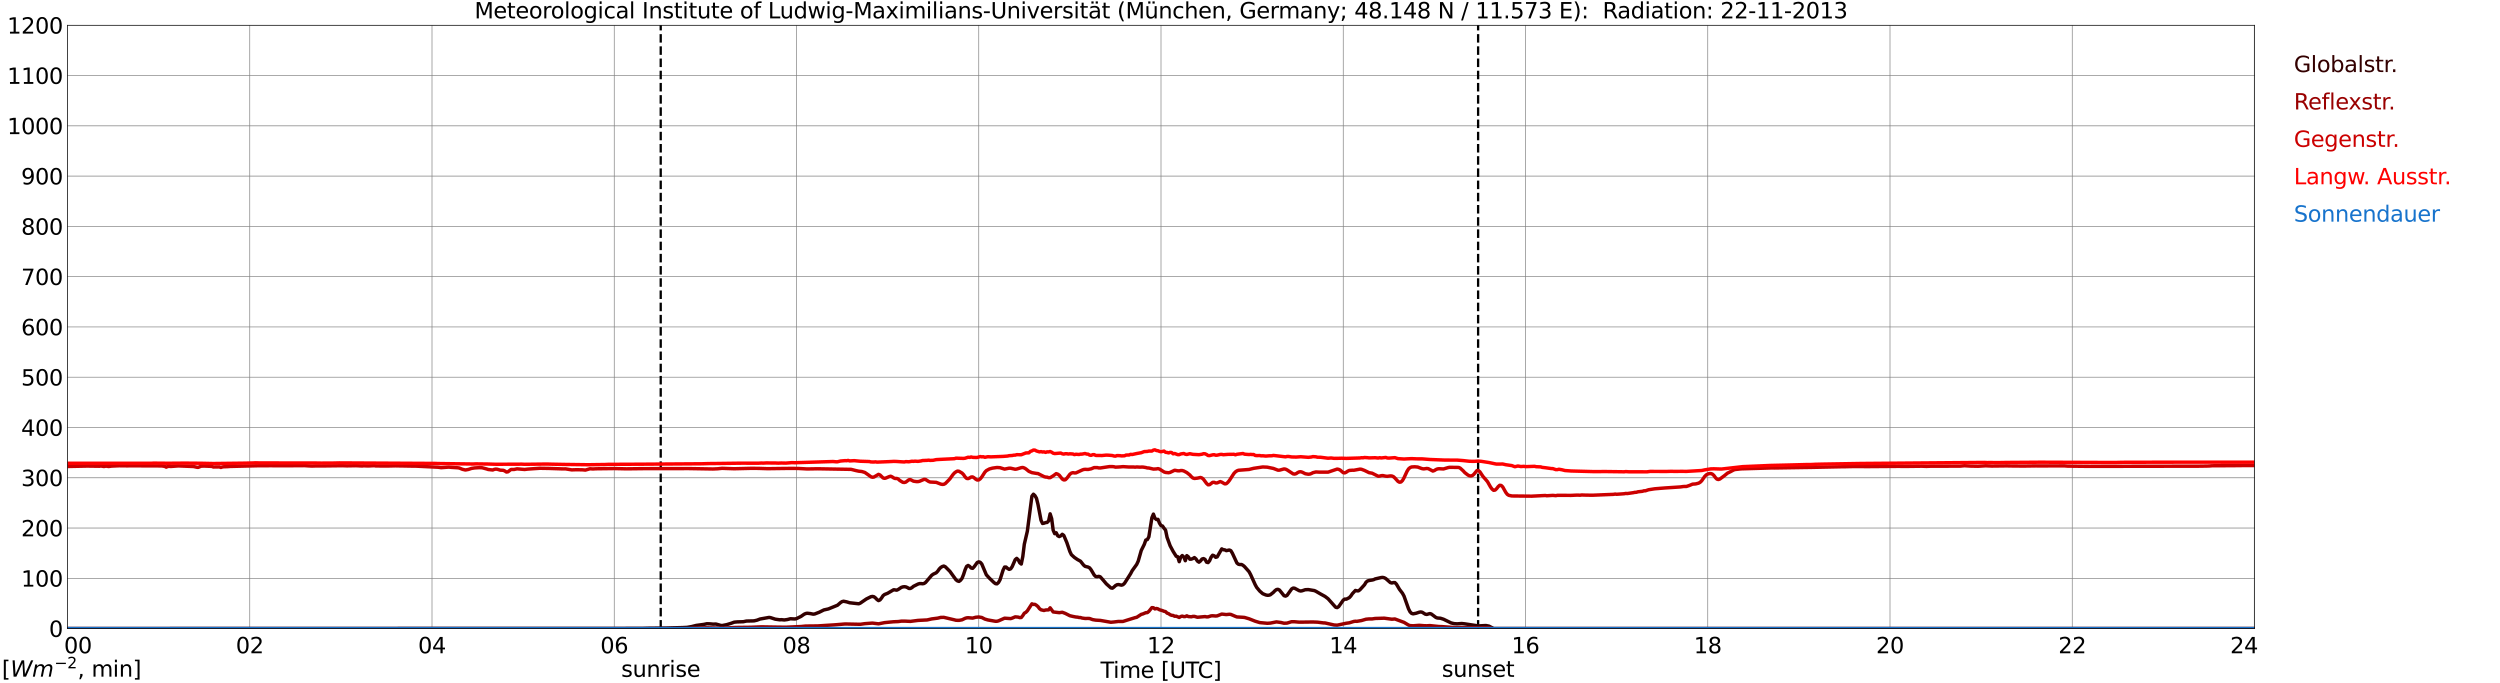<?xml version="1.0" encoding="utf-8" standalone="no"?>
<!DOCTYPE svg PUBLIC "-//W3C//DTD SVG 1.1//EN"
  "http://www.w3.org/Graphics/SVG/1.1/DTD/svg11.dtd">
<svg xmlns:xlink="http://www.w3.org/1999/xlink" width="1085.4pt" height="296.64pt" viewBox="0 0 1085.4 296.64" xmlns="http://www.w3.org/2000/svg" version="1.1">
 <defs>
  <style type="text/css">*{stroke-linejoin: round; stroke-linecap: butt}</style>
 </defs>
 <g id="figure_1">
  <g id="patch_1">
   <path d="M 0 296.64 
L 1085.4 296.64 
L 1085.4 0 
L 0 0 
z
" style="fill: #ffffff"/>
  </g>
  <g id="axes_1">
   <g id="patch_2">
    <path d="M 29.306 272.909 
L 978.814 272.909 
L 978.814 10.976 
L 29.306 10.976 
z
" style="fill: #ffffff"/>
   </g>
   <g id="patch_3">
    <path d="M 978.814 272.909 
L 978.814 272.909 
L 978.814 10.976 
L 978.814 10.976 
z
" clip-path="url(#p5b0e13401f)" style="fill: #d3d3d3; opacity: 0.25; stroke: #d3d3d3; stroke-linejoin: miter"/>
   </g>
   <g id="matplotlib.axis_1">
    <g id="xtick_1">
     <g id="line2d_1">
      <path d="M 29.306 272.909 
L 29.306 10.976 
" clip-path="url(#p5b0e13401f)" style="fill: none; stroke: #808080; stroke-width: 0.3; stroke-linecap: square"/>
     </g>
     <g id="line2d_2"/>
     <g id="text_1">
      <!--    00 -->
      <g transform="translate(18.733 283.627) scale(0.095 -0.095)">
       <defs>
        <path id="DejaVuSans-20" transform="scale(0.016)"/>
        <path id="DejaVuSans-30" d="M 2034 4250 
Q 1547 4250 1301 3770 
Q 1056 3291 1056 2328 
Q 1056 1369 1301 889 
Q 1547 409 2034 409 
Q 2525 409 2770 889 
Q 3016 1369 3016 2328 
Q 3016 3291 2770 3770 
Q 2525 4250 2034 4250 
z
M 2034 4750 
Q 2819 4750 3233 4129 
Q 3647 3509 3647 2328 
Q 3647 1150 3233 529 
Q 2819 -91 2034 -91 
Q 1250 -91 836 529 
Q 422 1150 422 2328 
Q 422 3509 836 4129 
Q 1250 4750 2034 4750 
z
" transform="scale(0.016)"/>
       </defs>
       <use xlink:href="#DejaVuSans-20"/>
       <use xlink:href="#DejaVuSans-20" transform="translate(31.787 0)"/>
       <use xlink:href="#DejaVuSans-20" transform="translate(63.574 0)"/>
       <use xlink:href="#DejaVuSans-30" transform="translate(95.361 0)"/>
       <use xlink:href="#DejaVuSans-30" transform="translate(158.984 0)"/>
      </g>
     </g>
    </g>
    <g id="xtick_2">
     <g id="line2d_3">
      <path d="M 108.431 272.909 
L 108.431 10.976 
" clip-path="url(#p5b0e13401f)" style="fill: none; stroke: #808080; stroke-width: 0.3; stroke-linecap: square"/>
     </g>
     <g id="line2d_4"/>
     <g id="text_2">
      <!-- 02 -->
      <g transform="translate(102.387 283.627) scale(0.095 -0.095)">
       <defs>
        <path id="DejaVuSans-32" d="M 1228 531 
L 3431 531 
L 3431 0 
L 469 0 
L 469 531 
Q 828 903 1448 1529 
Q 2069 2156 2228 2338 
Q 2531 2678 2651 2914 
Q 2772 3150 2772 3378 
Q 2772 3750 2511 3984 
Q 2250 4219 1831 4219 
Q 1534 4219 1204 4116 
Q 875 4013 500 3803 
L 500 4441 
Q 881 4594 1212 4672 
Q 1544 4750 1819 4750 
Q 2544 4750 2975 4387 
Q 3406 4025 3406 3419 
Q 3406 3131 3298 2873 
Q 3191 2616 2906 2266 
Q 2828 2175 2409 1742 
Q 1991 1309 1228 531 
z
" transform="scale(0.016)"/>
       </defs>
       <use xlink:href="#DejaVuSans-30"/>
       <use xlink:href="#DejaVuSans-32" transform="translate(63.623 0)"/>
      </g>
     </g>
    </g>
    <g id="xtick_3">
     <g id="line2d_5">
      <path d="M 187.557 272.909 
L 187.557 10.976 
" clip-path="url(#p5b0e13401f)" style="fill: none; stroke: #808080; stroke-width: 0.3; stroke-linecap: square"/>
     </g>
     <g id="line2d_6"/>
     <g id="text_3">
      <!-- 04 -->
      <g transform="translate(181.513 283.627) scale(0.095 -0.095)">
       <defs>
        <path id="DejaVuSans-34" d="M 2419 4116 
L 825 1625 
L 2419 1625 
L 2419 4116 
z
M 2253 4666 
L 3047 4666 
L 3047 1625 
L 3713 1625 
L 3713 1100 
L 3047 1100 
L 3047 0 
L 2419 0 
L 2419 1100 
L 313 1100 
L 313 1709 
L 2253 4666 
z
" transform="scale(0.016)"/>
       </defs>
       <use xlink:href="#DejaVuSans-30"/>
       <use xlink:href="#DejaVuSans-34" transform="translate(63.623 0)"/>
      </g>
     </g>
    </g>
    <g id="xtick_4">
     <g id="line2d_7">
      <path d="M 266.683 272.909 
L 266.683 10.976 
" clip-path="url(#p5b0e13401f)" style="fill: none; stroke: #808080; stroke-width: 0.3; stroke-linecap: square"/>
     </g>
     <g id="line2d_8"/>
     <g id="text_4">
      <!-- 06 -->
      <g transform="translate(260.638 283.627) scale(0.095 -0.095)">
       <defs>
        <path id="DejaVuSans-36" d="M 2113 2584 
Q 1688 2584 1439 2293 
Q 1191 2003 1191 1497 
Q 1191 994 1439 701 
Q 1688 409 2113 409 
Q 2538 409 2786 701 
Q 3034 994 3034 1497 
Q 3034 2003 2786 2293 
Q 2538 2584 2113 2584 
z
M 3366 4563 
L 3366 3988 
Q 3128 4100 2886 4159 
Q 2644 4219 2406 4219 
Q 1781 4219 1451 3797 
Q 1122 3375 1075 2522 
Q 1259 2794 1537 2939 
Q 1816 3084 2150 3084 
Q 2853 3084 3261 2657 
Q 3669 2231 3669 1497 
Q 3669 778 3244 343 
Q 2819 -91 2113 -91 
Q 1303 -91 875 529 
Q 447 1150 447 2328 
Q 447 3434 972 4092 
Q 1497 4750 2381 4750 
Q 2619 4750 2861 4703 
Q 3103 4656 3366 4563 
z
" transform="scale(0.016)"/>
       </defs>
       <use xlink:href="#DejaVuSans-30"/>
       <use xlink:href="#DejaVuSans-36" transform="translate(63.623 0)"/>
      </g>
     </g>
    </g>
    <g id="xtick_5">
     <g id="line2d_9">
      <path d="M 345.808 272.909 
L 345.808 10.976 
" clip-path="url(#p5b0e13401f)" style="fill: none; stroke: #808080; stroke-width: 0.3; stroke-linecap: square"/>
     </g>
     <g id="line2d_10"/>
     <g id="text_5">
      <!-- 08 -->
      <g transform="translate(339.764 283.627) scale(0.095 -0.095)">
       <defs>
        <path id="DejaVuSans-38" d="M 2034 2216 
Q 1584 2216 1326 1975 
Q 1069 1734 1069 1313 
Q 1069 891 1326 650 
Q 1584 409 2034 409 
Q 2484 409 2743 651 
Q 3003 894 3003 1313 
Q 3003 1734 2745 1975 
Q 2488 2216 2034 2216 
z
M 1403 2484 
Q 997 2584 770 2862 
Q 544 3141 544 3541 
Q 544 4100 942 4425 
Q 1341 4750 2034 4750 
Q 2731 4750 3128 4425 
Q 3525 4100 3525 3541 
Q 3525 3141 3298 2862 
Q 3072 2584 2669 2484 
Q 3125 2378 3379 2068 
Q 3634 1759 3634 1313 
Q 3634 634 3220 271 
Q 2806 -91 2034 -91 
Q 1263 -91 848 271 
Q 434 634 434 1313 
Q 434 1759 690 2068 
Q 947 2378 1403 2484 
z
M 1172 3481 
Q 1172 3119 1398 2916 
Q 1625 2713 2034 2713 
Q 2441 2713 2670 2916 
Q 2900 3119 2900 3481 
Q 2900 3844 2670 4047 
Q 2441 4250 2034 4250 
Q 1625 4250 1398 4047 
Q 1172 3844 1172 3481 
z
" transform="scale(0.016)"/>
       </defs>
       <use xlink:href="#DejaVuSans-30"/>
       <use xlink:href="#DejaVuSans-38" transform="translate(63.623 0)"/>
      </g>
     </g>
    </g>
    <g id="xtick_6">
     <g id="line2d_11">
      <path d="M 424.934 272.909 
L 424.934 10.976 
" clip-path="url(#p5b0e13401f)" style="fill: none; stroke: #808080; stroke-width: 0.3; stroke-linecap: square"/>
     </g>
     <g id="line2d_12"/>
     <g id="text_6">
      <!-- 10 -->
      <g transform="translate(418.89 283.627) scale(0.095 -0.095)">
       <defs>
        <path id="DejaVuSans-31" d="M 794 531 
L 1825 531 
L 1825 4091 
L 703 3866 
L 703 4441 
L 1819 4666 
L 2450 4666 
L 2450 531 
L 3481 531 
L 3481 0 
L 794 0 
L 794 531 
z
" transform="scale(0.016)"/>
       </defs>
       <use xlink:href="#DejaVuSans-31"/>
       <use xlink:href="#DejaVuSans-30" transform="translate(63.623 0)"/>
      </g>
     </g>
    </g>
    <g id="xtick_7">
     <g id="line2d_13">
      <path d="M 504.06 272.909 
L 504.06 10.976 
" clip-path="url(#p5b0e13401f)" style="fill: none; stroke: #808080; stroke-width: 0.3; stroke-linecap: square"/>
     </g>
     <g id="line2d_14"/>
     <g id="text_7">
      <!-- 12 -->
      <g transform="translate(498.015 283.627) scale(0.095 -0.095)">
       <use xlink:href="#DejaVuSans-31"/>
       <use xlink:href="#DejaVuSans-32" transform="translate(63.623 0)"/>
      </g>
     </g>
    </g>
    <g id="xtick_8">
     <g id="line2d_15">
      <path d="M 583.185 272.909 
L 583.185 10.976 
" clip-path="url(#p5b0e13401f)" style="fill: none; stroke: #808080; stroke-width: 0.3; stroke-linecap: square"/>
     </g>
     <g id="line2d_16"/>
     <g id="text_8">
      <!-- 14 -->
      <g transform="translate(577.141 283.627) scale(0.095 -0.095)">
       <use xlink:href="#DejaVuSans-31"/>
       <use xlink:href="#DejaVuSans-34" transform="translate(63.623 0)"/>
      </g>
     </g>
    </g>
    <g id="xtick_9">
     <g id="line2d_17">
      <path d="M 662.311 272.909 
L 662.311 10.976 
" clip-path="url(#p5b0e13401f)" style="fill: none; stroke: #808080; stroke-width: 0.3; stroke-linecap: square"/>
     </g>
     <g id="line2d_18"/>
     <g id="text_9">
      <!-- 16 -->
      <g transform="translate(656.267 283.627) scale(0.095 -0.095)">
       <use xlink:href="#DejaVuSans-31"/>
       <use xlink:href="#DejaVuSans-36" transform="translate(63.623 0)"/>
      </g>
     </g>
    </g>
    <g id="xtick_10">
     <g id="line2d_19">
      <path d="M 741.437 272.909 
L 741.437 10.976 
" clip-path="url(#p5b0e13401f)" style="fill: none; stroke: #808080; stroke-width: 0.3; stroke-linecap: square"/>
     </g>
     <g id="line2d_20"/>
     <g id="text_10">
      <!-- 18 -->
      <g transform="translate(735.392 283.627) scale(0.095 -0.095)">
       <use xlink:href="#DejaVuSans-31"/>
       <use xlink:href="#DejaVuSans-38" transform="translate(63.623 0)"/>
      </g>
     </g>
    </g>
    <g id="xtick_11">
     <g id="line2d_21">
      <path d="M 820.562 272.909 
L 820.562 10.976 
" clip-path="url(#p5b0e13401f)" style="fill: none; stroke: #808080; stroke-width: 0.3; stroke-linecap: square"/>
     </g>
     <g id="line2d_22"/>
     <g id="text_11">
      <!-- 20 -->
      <g transform="translate(814.518 283.627) scale(0.095 -0.095)">
       <use xlink:href="#DejaVuSans-32"/>
       <use xlink:href="#DejaVuSans-30" transform="translate(63.623 0)"/>
      </g>
     </g>
    </g>
    <g id="xtick_12">
     <g id="line2d_23">
      <path d="M 899.688 272.909 
L 899.688 10.976 
" clip-path="url(#p5b0e13401f)" style="fill: none; stroke: #808080; stroke-width: 0.3; stroke-linecap: square"/>
     </g>
     <g id="line2d_24"/>
     <g id="text_12">
      <!-- 22 -->
      <g transform="translate(893.644 283.627) scale(0.095 -0.095)">
       <use xlink:href="#DejaVuSans-32"/>
       <use xlink:href="#DejaVuSans-32" transform="translate(63.623 0)"/>
      </g>
     </g>
    </g>
    <g id="xtick_13">
     <g id="line2d_25">
      <path d="M 978.814 272.909 
L 978.814 10.976 
" clip-path="url(#p5b0e13401f)" style="fill: none; stroke: #808080; stroke-width: 0.3; stroke-linecap: square"/>
     </g>
     <g id="line2d_26"/>
     <g id="text_13">
      <!-- 24    -->
      <g transform="translate(968.241 283.627) scale(0.095 -0.095)">
       <use xlink:href="#DejaVuSans-32"/>
       <use xlink:href="#DejaVuSans-34" transform="translate(63.623 0)"/>
       <use xlink:href="#DejaVuSans-20" transform="translate(127.246 0)"/>
       <use xlink:href="#DejaVuSans-20" transform="translate(159.033 0)"/>
       <use xlink:href="#DejaVuSans-20" transform="translate(190.82 0)"/>
      </g>
     </g>
    </g>
    <g id="text_14">
     <!-- Time [UTC] -->
     <g transform="translate(477.806 294.322) scale(0.095 -0.095)">
      <defs>
       <path id="DejaVuSans-54" d="M -19 4666 
L 3928 4666 
L 3928 4134 
L 2272 4134 
L 2272 0 
L 1638 0 
L 1638 4134 
L -19 4134 
L -19 4666 
z
" transform="scale(0.016)"/>
       <path id="DejaVuSans-69" d="M 603 3500 
L 1178 3500 
L 1178 0 
L 603 0 
L 603 3500 
z
M 603 4863 
L 1178 4863 
L 1178 4134 
L 603 4134 
L 603 4863 
z
" transform="scale(0.016)"/>
       <path id="DejaVuSans-6d" d="M 3328 2828 
Q 3544 3216 3844 3400 
Q 4144 3584 4550 3584 
Q 5097 3584 5394 3201 
Q 5691 2819 5691 2113 
L 5691 0 
L 5113 0 
L 5113 2094 
Q 5113 2597 4934 2840 
Q 4756 3084 4391 3084 
Q 3944 3084 3684 2787 
Q 3425 2491 3425 1978 
L 3425 0 
L 2847 0 
L 2847 2094 
Q 2847 2600 2669 2842 
Q 2491 3084 2119 3084 
Q 1678 3084 1418 2786 
Q 1159 2488 1159 1978 
L 1159 0 
L 581 0 
L 581 3500 
L 1159 3500 
L 1159 2956 
Q 1356 3278 1631 3431 
Q 1906 3584 2284 3584 
Q 2666 3584 2933 3390 
Q 3200 3197 3328 2828 
z
" transform="scale(0.016)"/>
       <path id="DejaVuSans-65" d="M 3597 1894 
L 3597 1613 
L 953 1613 
Q 991 1019 1311 708 
Q 1631 397 2203 397 
Q 2534 397 2845 478 
Q 3156 559 3463 722 
L 3463 178 
Q 3153 47 2828 -22 
Q 2503 -91 2169 -91 
Q 1331 -91 842 396 
Q 353 884 353 1716 
Q 353 2575 817 3079 
Q 1281 3584 2069 3584 
Q 2775 3584 3186 3129 
Q 3597 2675 3597 1894 
z
M 3022 2063 
Q 3016 2534 2758 2815 
Q 2500 3097 2075 3097 
Q 1594 3097 1305 2825 
Q 1016 2553 972 2059 
L 3022 2063 
z
" transform="scale(0.016)"/>
       <path id="DejaVuSans-5b" d="M 550 4863 
L 1875 4863 
L 1875 4416 
L 1125 4416 
L 1125 -397 
L 1875 -397 
L 1875 -844 
L 550 -844 
L 550 4863 
z
" transform="scale(0.016)"/>
       <path id="DejaVuSans-55" d="M 556 4666 
L 1191 4666 
L 1191 1831 
Q 1191 1081 1462 751 
Q 1734 422 2344 422 
Q 2950 422 3222 751 
Q 3494 1081 3494 1831 
L 3494 4666 
L 4128 4666 
L 4128 1753 
Q 4128 841 3676 375 
Q 3225 -91 2344 -91 
Q 1459 -91 1007 375 
Q 556 841 556 1753 
L 556 4666 
z
" transform="scale(0.016)"/>
       <path id="DejaVuSans-43" d="M 4122 4306 
L 4122 3641 
Q 3803 3938 3442 4084 
Q 3081 4231 2675 4231 
Q 1875 4231 1450 3742 
Q 1025 3253 1025 2328 
Q 1025 1406 1450 917 
Q 1875 428 2675 428 
Q 3081 428 3442 575 
Q 3803 722 4122 1019 
L 4122 359 
Q 3791 134 3420 21 
Q 3050 -91 2638 -91 
Q 1578 -91 968 557 
Q 359 1206 359 2328 
Q 359 3453 968 4101 
Q 1578 4750 2638 4750 
Q 3056 4750 3426 4639 
Q 3797 4528 4122 4306 
z
" transform="scale(0.016)"/>
       <path id="DejaVuSans-5d" d="M 1947 4863 
L 1947 -844 
L 622 -844 
L 622 -397 
L 1369 -397 
L 1369 4416 
L 622 4416 
L 622 4863 
L 1947 4863 
z
" transform="scale(0.016)"/>
      </defs>
      <use xlink:href="#DejaVuSans-54"/>
      <use xlink:href="#DejaVuSans-69" transform="translate(57.959 0)"/>
      <use xlink:href="#DejaVuSans-6d" transform="translate(85.742 0)"/>
      <use xlink:href="#DejaVuSans-65" transform="translate(183.154 0)"/>
      <use xlink:href="#DejaVuSans-20" transform="translate(244.678 0)"/>
      <use xlink:href="#DejaVuSans-5b" transform="translate(276.465 0)"/>
      <use xlink:href="#DejaVuSans-55" transform="translate(315.479 0)"/>
      <use xlink:href="#DejaVuSans-54" transform="translate(388.672 0)"/>
      <use xlink:href="#DejaVuSans-43" transform="translate(443.881 0)"/>
      <use xlink:href="#DejaVuSans-5d" transform="translate(513.705 0)"/>
     </g>
    </g>
   </g>
   <g id="matplotlib.axis_2">
    <g id="ytick_1">
     <g id="line2d_27">
      <path d="M 29.306 272.909 
L 978.814 272.909 
" clip-path="url(#p5b0e13401f)" style="fill: none; stroke: #808080; stroke-width: 0.3; stroke-linecap: square"/>
     </g>
     <g id="line2d_28"/>
     <g id="text_15">
      <!-- 0 -->
      <g transform="translate(21.261 276.518) scale(0.095 -0.095)">
       <use xlink:href="#DejaVuSans-30"/>
      </g>
     </g>
    </g>
    <g id="ytick_2">
     <g id="line2d_29">
      <path d="M 29.306 251.081 
L 978.814 251.081 
" clip-path="url(#p5b0e13401f)" style="fill: none; stroke: #808080; stroke-width: 0.3; stroke-linecap: square"/>
     </g>
     <g id="line2d_30"/>
     <g id="text_16">
      <!-- 100 -->
      <g transform="translate(9.173 254.69) scale(0.095 -0.095)">
       <use xlink:href="#DejaVuSans-31"/>
       <use xlink:href="#DejaVuSans-30" transform="translate(63.623 0)"/>
       <use xlink:href="#DejaVuSans-30" transform="translate(127.246 0)"/>
      </g>
     </g>
    </g>
    <g id="ytick_3">
     <g id="line2d_31">
      <path d="M 29.306 229.253 
L 978.814 229.253 
" clip-path="url(#p5b0e13401f)" style="fill: none; stroke: #808080; stroke-width: 0.3; stroke-linecap: square"/>
     </g>
     <g id="line2d_32"/>
     <g id="text_17">
      <!-- 200 -->
      <g transform="translate(9.173 232.863) scale(0.095 -0.095)">
       <use xlink:href="#DejaVuSans-32"/>
       <use xlink:href="#DejaVuSans-30" transform="translate(63.623 0)"/>
       <use xlink:href="#DejaVuSans-30" transform="translate(127.246 0)"/>
      </g>
     </g>
    </g>
    <g id="ytick_4">
     <g id="line2d_33">
      <path d="M 29.306 207.426 
L 978.814 207.426 
" clip-path="url(#p5b0e13401f)" style="fill: none; stroke: #808080; stroke-width: 0.3; stroke-linecap: square"/>
     </g>
     <g id="line2d_34"/>
     <g id="text_18">
      <!-- 300 -->
      <g transform="translate(9.173 211.035) scale(0.095 -0.095)">
       <defs>
        <path id="DejaVuSans-33" d="M 2597 2516 
Q 3050 2419 3304 2112 
Q 3559 1806 3559 1356 
Q 3559 666 3084 287 
Q 2609 -91 1734 -91 
Q 1441 -91 1130 -33 
Q 819 25 488 141 
L 488 750 
Q 750 597 1062 519 
Q 1375 441 1716 441 
Q 2309 441 2620 675 
Q 2931 909 2931 1356 
Q 2931 1769 2642 2001 
Q 2353 2234 1838 2234 
L 1294 2234 
L 1294 2753 
L 1863 2753 
Q 2328 2753 2575 2939 
Q 2822 3125 2822 3475 
Q 2822 3834 2567 4026 
Q 2313 4219 1838 4219 
Q 1578 4219 1281 4162 
Q 984 4106 628 3988 
L 628 4550 
Q 988 4650 1302 4700 
Q 1616 4750 1894 4750 
Q 2613 4750 3031 4423 
Q 3450 4097 3450 3541 
Q 3450 3153 3228 2886 
Q 3006 2619 2597 2516 
z
" transform="scale(0.016)"/>
       </defs>
       <use xlink:href="#DejaVuSans-33"/>
       <use xlink:href="#DejaVuSans-30" transform="translate(63.623 0)"/>
       <use xlink:href="#DejaVuSans-30" transform="translate(127.246 0)"/>
      </g>
     </g>
    </g>
    <g id="ytick_5">
     <g id="line2d_35">
      <path d="M 29.306 185.598 
L 978.814 185.598 
" clip-path="url(#p5b0e13401f)" style="fill: none; stroke: #808080; stroke-width: 0.3; stroke-linecap: square"/>
     </g>
     <g id="line2d_36"/>
     <g id="text_19">
      <!-- 400 -->
      <g transform="translate(9.173 189.207) scale(0.095 -0.095)">
       <use xlink:href="#DejaVuSans-34"/>
       <use xlink:href="#DejaVuSans-30" transform="translate(63.623 0)"/>
       <use xlink:href="#DejaVuSans-30" transform="translate(127.246 0)"/>
      </g>
     </g>
    </g>
    <g id="ytick_6">
     <g id="line2d_37">
      <path d="M 29.306 163.77 
L 978.814 163.77 
" clip-path="url(#p5b0e13401f)" style="fill: none; stroke: #808080; stroke-width: 0.3; stroke-linecap: square"/>
     </g>
     <g id="line2d_38"/>
     <g id="text_20">
      <!-- 500 -->
      <g transform="translate(9.173 167.379) scale(0.095 -0.095)">
       <defs>
        <path id="DejaVuSans-35" d="M 691 4666 
L 3169 4666 
L 3169 4134 
L 1269 4134 
L 1269 2991 
Q 1406 3038 1543 3061 
Q 1681 3084 1819 3084 
Q 2600 3084 3056 2656 
Q 3513 2228 3513 1497 
Q 3513 744 3044 326 
Q 2575 -91 1722 -91 
Q 1428 -91 1123 -41 
Q 819 9 494 109 
L 494 744 
Q 775 591 1075 516 
Q 1375 441 1709 441 
Q 2250 441 2565 725 
Q 2881 1009 2881 1497 
Q 2881 1984 2565 2268 
Q 2250 2553 1709 2553 
Q 1456 2553 1204 2497 
Q 953 2441 691 2322 
L 691 4666 
z
" transform="scale(0.016)"/>
       </defs>
       <use xlink:href="#DejaVuSans-35"/>
       <use xlink:href="#DejaVuSans-30" transform="translate(63.623 0)"/>
       <use xlink:href="#DejaVuSans-30" transform="translate(127.246 0)"/>
      </g>
     </g>
    </g>
    <g id="ytick_7">
     <g id="line2d_39">
      <path d="M 29.306 141.942 
L 978.814 141.942 
" clip-path="url(#p5b0e13401f)" style="fill: none; stroke: #808080; stroke-width: 0.3; stroke-linecap: square"/>
     </g>
     <g id="line2d_40"/>
     <g id="text_21">
      <!-- 600 -->
      <g transform="translate(9.173 145.551) scale(0.095 -0.095)">
       <use xlink:href="#DejaVuSans-36"/>
       <use xlink:href="#DejaVuSans-30" transform="translate(63.623 0)"/>
       <use xlink:href="#DejaVuSans-30" transform="translate(127.246 0)"/>
      </g>
     </g>
    </g>
    <g id="ytick_8">
     <g id="line2d_41">
      <path d="M 29.306 120.114 
L 978.814 120.114 
" clip-path="url(#p5b0e13401f)" style="fill: none; stroke: #808080; stroke-width: 0.3; stroke-linecap: square"/>
     </g>
     <g id="line2d_42"/>
     <g id="text_22">
      <!-- 700 -->
      <g transform="translate(9.173 123.724) scale(0.095 -0.095)">
       <defs>
        <path id="DejaVuSans-37" d="M 525 4666 
L 3525 4666 
L 3525 4397 
L 1831 0 
L 1172 0 
L 2766 4134 
L 525 4134 
L 525 4666 
z
" transform="scale(0.016)"/>
       </defs>
       <use xlink:href="#DejaVuSans-37"/>
       <use xlink:href="#DejaVuSans-30" transform="translate(63.623 0)"/>
       <use xlink:href="#DejaVuSans-30" transform="translate(127.246 0)"/>
      </g>
     </g>
    </g>
    <g id="ytick_9">
     <g id="line2d_43">
      <path d="M 29.306 98.287 
L 978.814 98.287 
" clip-path="url(#p5b0e13401f)" style="fill: none; stroke: #808080; stroke-width: 0.3; stroke-linecap: square"/>
     </g>
     <g id="line2d_44"/>
     <g id="text_23">
      <!-- 800 -->
      <g transform="translate(9.173 101.896) scale(0.095 -0.095)">
       <use xlink:href="#DejaVuSans-38"/>
       <use xlink:href="#DejaVuSans-30" transform="translate(63.623 0)"/>
       <use xlink:href="#DejaVuSans-30" transform="translate(127.246 0)"/>
      </g>
     </g>
    </g>
    <g id="ytick_10">
     <g id="line2d_45">
      <path d="M 29.306 76.459 
L 978.814 76.459 
" clip-path="url(#p5b0e13401f)" style="fill: none; stroke: #808080; stroke-width: 0.3; stroke-linecap: square"/>
     </g>
     <g id="line2d_46"/>
     <g id="text_24">
      <!-- 900 -->
      <g transform="translate(9.173 80.068) scale(0.095 -0.095)">
       <defs>
        <path id="DejaVuSans-39" d="M 703 97 
L 703 672 
Q 941 559 1184 500 
Q 1428 441 1663 441 
Q 2288 441 2617 861 
Q 2947 1281 2994 2138 
Q 2813 1869 2534 1725 
Q 2256 1581 1919 1581 
Q 1219 1581 811 2004 
Q 403 2428 403 3163 
Q 403 3881 828 4315 
Q 1253 4750 1959 4750 
Q 2769 4750 3195 4129 
Q 3622 3509 3622 2328 
Q 3622 1225 3098 567 
Q 2575 -91 1691 -91 
Q 1453 -91 1209 -44 
Q 966 3 703 97 
z
M 1959 2075 
Q 2384 2075 2632 2365 
Q 2881 2656 2881 3163 
Q 2881 3666 2632 3958 
Q 2384 4250 1959 4250 
Q 1534 4250 1286 3958 
Q 1038 3666 1038 3163 
Q 1038 2656 1286 2365 
Q 1534 2075 1959 2075 
z
" transform="scale(0.016)"/>
       </defs>
       <use xlink:href="#DejaVuSans-39"/>
       <use xlink:href="#DejaVuSans-30" transform="translate(63.623 0)"/>
       <use xlink:href="#DejaVuSans-30" transform="translate(127.246 0)"/>
      </g>
     </g>
    </g>
    <g id="ytick_11">
     <g id="line2d_47">
      <path d="M 29.306 54.631 
L 978.814 54.631 
" clip-path="url(#p5b0e13401f)" style="fill: none; stroke: #808080; stroke-width: 0.3; stroke-linecap: square"/>
     </g>
     <g id="line2d_48"/>
     <g id="text_25">
      <!-- 1000 -->
      <g transform="translate(3.128 58.24) scale(0.095 -0.095)">
       <use xlink:href="#DejaVuSans-31"/>
       <use xlink:href="#DejaVuSans-30" transform="translate(63.623 0)"/>
       <use xlink:href="#DejaVuSans-30" transform="translate(127.246 0)"/>
       <use xlink:href="#DejaVuSans-30" transform="translate(190.869 0)"/>
      </g>
     </g>
    </g>
    <g id="ytick_12">
     <g id="line2d_49">
      <path d="M 29.306 32.803 
L 978.814 32.803 
" clip-path="url(#p5b0e13401f)" style="fill: none; stroke: #808080; stroke-width: 0.3; stroke-linecap: square"/>
     </g>
     <g id="line2d_50"/>
     <g id="text_26">
      <!-- 1100 -->
      <g transform="translate(3.128 36.413) scale(0.095 -0.095)">
       <use xlink:href="#DejaVuSans-31"/>
       <use xlink:href="#DejaVuSans-31" transform="translate(63.623 0)"/>
       <use xlink:href="#DejaVuSans-30" transform="translate(127.246 0)"/>
       <use xlink:href="#DejaVuSans-30" transform="translate(190.869 0)"/>
      </g>
     </g>
    </g>
    <g id="ytick_13">
     <g id="line2d_51">
      <path d="M 29.306 10.976 
L 978.814 10.976 
" clip-path="url(#p5b0e13401f)" style="fill: none; stroke: #808080; stroke-width: 0.3; stroke-linecap: square"/>
     </g>
     <g id="line2d_52"/>
     <g id="text_27">
      <!-- 1200 -->
      <g transform="translate(3.128 14.585) scale(0.095 -0.095)">
       <use xlink:href="#DejaVuSans-31"/>
       <use xlink:href="#DejaVuSans-32" transform="translate(63.623 0)"/>
       <use xlink:href="#DejaVuSans-30" transform="translate(127.246 0)"/>
       <use xlink:href="#DejaVuSans-30" transform="translate(190.869 0)"/>
      </g>
     </g>
    </g>
   </g>
   <g id="line2d_53">
    <path d="M 286.86 272.909 
L 286.86 10.976 
" clip-path="url(#p5b0e13401f)" style="fill: none; stroke-dasharray: 3.7,1.6; stroke-dashoffset: 0; stroke: #000000"/>
   </g>
   <g id="line2d_54">
    <path d="M 641.738 272.909 
L 641.738 10.976 
" clip-path="url(#p5b0e13401f)" style="fill: none; stroke-dasharray: 3.7,1.6; stroke-dashoffset: 0; stroke: #000000"/>
   </g>
   <g id="line2d_55">
    <path d="M 29.306 272.909 
L 278.552 272.835 
L 281.189 272.754 
L 289.102 272.675 
L 292.399 272.573 
L 296.355 272.472 
L 298.333 272.372 
L 300.311 272.031 
L 302.289 271.529 
L 305.586 271.086 
L 306.905 270.805 
L 308.224 270.846 
L 309.543 270.966 
L 310.861 270.946 
L 312.18 271.307 
L 312.839 271.507 
L 313.499 271.588 
L 315.477 271.206 
L 317.455 270.604 
L 318.774 270.121 
L 320.093 270.001 
L 322.73 269.921 
L 324.049 269.639 
L 327.346 269.558 
L 328.665 269.257 
L 329.983 268.755 
L 333.94 268.052 
L 334.599 268.172 
L 336.577 268.816 
L 338.555 269.095 
L 339.215 269.037 
L 340.533 269.157 
L 341.852 268.975 
L 343.171 268.635 
L 345.149 268.735 
L 345.808 268.574 
L 347.787 267.609 
L 349.105 266.686 
L 349.765 266.382 
L 350.424 266.243 
L 351.743 266.382 
L 353.062 266.644 
L 353.721 266.563 
L 355.699 265.799 
L 357.677 264.815 
L 359.655 264.374 
L 363.612 262.765 
L 364.93 261.619 
L 365.59 261.198 
L 366.249 261.037 
L 367.568 261.299 
L 368.887 261.7 
L 372.843 262.141 
L 373.502 261.862 
L 374.821 260.956 
L 376.14 260.052 
L 378.118 259.068 
L 378.777 258.946 
L 379.437 259.087 
L 380.096 259.59 
L 380.756 260.292 
L 381.415 260.755 
L 382.074 260.454 
L 382.734 259.629 
L 383.393 258.605 
L 384.053 258.103 
L 385.371 257.579 
L 388.009 256.032 
L 389.328 256.232 
L 389.987 255.912 
L 391.306 255.027 
L 391.965 254.807 
L 392.624 254.726 
L 393.284 254.807 
L 393.943 255.086 
L 394.603 255.49 
L 395.262 255.49 
L 395.921 255.128 
L 396.581 254.565 
L 398.559 253.58 
L 399.218 253.38 
L 399.878 253.36 
L 400.537 253.46 
L 401.196 253.318 
L 401.856 252.877 
L 404.493 249.78 
L 405.153 249.3 
L 406.471 248.676 
L 407.131 247.973 
L 407.79 247.028 
L 408.45 246.364 
L 409.109 245.962 
L 409.768 245.762 
L 410.428 246.082 
L 412.406 248.054 
L 415.043 251.71 
L 415.703 252.214 
L 416.362 252.415 
L 417.022 251.932 
L 417.681 251.088 
L 418.34 249.44 
L 419 247.39 
L 419.659 245.901 
L 420.318 245.5 
L 420.978 245.901 
L 421.637 246.626 
L 422.297 246.746 
L 422.956 246.043 
L 424.275 244.214 
L 424.934 243.932 
L 425.593 244.133 
L 426.253 244.878 
L 428.231 249.56 
L 429.55 251.007 
L 431.528 252.897 
L 432.187 253.399 
L 432.847 253.48 
L 433.506 252.897 
L 434.165 251.732 
L 435.484 247.549 
L 436.144 246.203 
L 436.803 246.203 
L 437.462 246.807 
L 438.122 247.189 
L 438.781 246.988 
L 439.44 246.024 
L 440.759 242.987 
L 441.419 242.424 
L 442.078 243.048 
L 442.737 244.334 
L 443.397 244.878 
L 444.056 241.641 
L 444.716 236.275 
L 446.034 230.626 
L 448.012 215.412 
L 448.672 214.568 
L 449.331 215.19 
L 449.991 216.336 
L 450.65 218.99 
L 451.969 225.883 
L 452.628 227.269 
L 453.287 227.149 
L 453.947 226.887 
L 454.606 226.828 
L 455.266 226.165 
L 455.925 223.089 
L 456.584 225.139 
L 457.244 230.185 
L 457.903 231.691 
L 458.563 231.309 
L 459.222 232.617 
L 459.881 232.957 
L 460.541 232.637 
L 461.2 231.973 
L 461.859 232.455 
L 463.178 235.57 
L 464.497 239.451 
L 465.156 240.818 
L 466.475 242.023 
L 467.794 242.928 
L 469.113 243.651 
L 470.431 245.319 
L 471.091 245.882 
L 472.409 246.203 
L 473.069 246.545 
L 473.728 247.39 
L 475.047 249.64 
L 475.706 250.304 
L 476.366 250.385 
L 477.025 250.223 
L 477.685 250.424 
L 479.003 251.913 
L 480.322 253.48 
L 482.3 255.248 
L 482.96 255.368 
L 483.619 254.886 
L 484.278 254.264 
L 484.938 253.882 
L 485.597 253.781 
L 486.916 254.063 
L 487.575 253.842 
L 488.235 253.218 
L 490.872 249.058 
L 491.532 247.792 
L 493.51 245.037 
L 494.169 243.612 
L 495.488 238.988 
L 496.807 236.334 
L 497.466 234.466 
L 498.125 234.265 
L 498.785 233.08 
L 500.103 224.779 
L 500.763 223.209 
L 501.422 224.999 
L 502.082 225.562 
L 502.741 225.481 
L 503.4 227.149 
L 504.06 228.195 
L 504.719 228.376 
L 505.379 229.36 
L 506.038 230.144 
L 506.697 233.3 
L 508.016 236.939 
L 509.335 239.41 
L 510.654 241.501 
L 511.313 241.702 
L 511.972 243.852 
L 512.632 241.883 
L 513.291 241.2 
L 513.95 241.802 
L 514.61 243.43 
L 515.269 241.239 
L 515.929 241.761 
L 516.588 242.786 
L 517.247 242.747 
L 517.907 242.485 
L 518.566 242.084 
L 519.226 242.647 
L 519.885 243.612 
L 520.544 244.072 
L 521.204 243.55 
L 521.863 242.706 
L 522.522 242.525 
L 523.182 242.867 
L 523.841 244.072 
L 524.501 244.253 
L 525.16 243.45 
L 525.819 241.922 
L 526.479 241.058 
L 527.138 241.3 
L 527.797 241.964 
L 528.457 241.761 
L 530.435 238.305 
L 531.094 238.665 
L 531.754 238.727 
L 532.413 239.069 
L 533.732 238.788 
L 534.391 239.089 
L 535.051 240.193 
L 537.029 244.454 
L 537.688 244.978 
L 538.348 245.098 
L 539.007 245.078 
L 539.666 245.441 
L 540.326 246.002 
L 542.304 248.233 
L 542.963 249.459 
L 544.941 253.82 
L 545.601 255.027 
L 546.919 256.614 
L 548.238 257.76 
L 549.557 258.304 
L 550.216 258.444 
L 550.876 258.424 
L 551.535 258.223 
L 552.854 257.178 
L 553.513 256.475 
L 554.173 255.973 
L 554.832 255.85 
L 555.491 256.173 
L 557.47 258.625 
L 558.129 258.806 
L 558.788 258.485 
L 560.766 255.711 
L 561.426 255.309 
L 562.085 255.39 
L 564.063 256.455 
L 564.723 256.595 
L 565.382 256.475 
L 566.701 256.032 
L 568.02 255.973 
L 570.657 256.414 
L 571.317 256.715 
L 573.295 257.861 
L 575.273 258.946 
L 576.592 259.952 
L 579.889 263.649 
L 580.548 263.791 
L 581.207 263.368 
L 583.185 260.554 
L 583.845 260.092 
L 584.504 260.153 
L 585.823 259.469 
L 586.482 258.745 
L 587.142 257.76 
L 588.46 256.355 
L 589.12 256.514 
L 589.779 256.534 
L 590.439 256.051 
L 592.417 253.882 
L 593.076 252.777 
L 593.736 252.234 
L 594.395 252.033 
L 595.714 251.832 
L 596.373 251.67 
L 597.032 251.35 
L 599.67 250.745 
L 600.329 250.686 
L 600.989 250.847 
L 601.648 251.188 
L 602.967 252.354 
L 603.626 252.936 
L 604.286 253.118 
L 604.945 252.936 
L 605.604 252.936 
L 606.264 253.6 
L 607.582 255.85 
L 608.901 257.579 
L 609.561 258.786 
L 611.539 264.352 
L 612.198 265.64 
L 612.858 266.304 
L 613.517 266.505 
L 614.836 266.243 
L 616.154 265.799 
L 616.814 265.679 
L 617.473 265.821 
L 618.792 266.644 
L 619.451 266.764 
L 620.77 266.382 
L 621.429 266.583 
L 623.408 268.072 
L 624.067 268.312 
L 625.386 268.412 
L 626.705 268.836 
L 630.001 270.442 
L 631.32 270.765 
L 632.639 270.846 
L 634.617 270.704 
L 635.936 270.846 
L 641.87 271.75 
L 644.508 271.608 
L 645.167 271.588 
L 646.486 271.85 
L 648.464 272.896 
L 654.399 272.909 
L 978.154 272.909 
L 978.154 272.909 
" clip-path="url(#p5b0e13401f)" style="fill: none; stroke: #330000; stroke-width: 1.5; stroke-linecap: square"/>
   </g>
   <g id="line2d_56">
    <path d="M 29.306 272.909 
L 298.992 272.909 
L 300.311 272.773 
L 302.289 272.653 
L 306.246 272.573 
L 307.564 272.573 
L 312.18 272.673 
L 314.158 272.695 
L 317.455 272.514 
L 319.433 272.413 
L 326.027 272.333 
L 330.643 272.151 
L 336.577 272.252 
L 341.193 272.313 
L 347.787 272.009 
L 349.765 271.809 
L 355.04 271.75 
L 358.996 271.488 
L 362.293 271.287 
L 366.909 270.905 
L 373.502 271.045 
L 375.481 270.765 
L 378.777 270.523 
L 380.096 270.685 
L 381.415 270.844 
L 382.734 270.584 
L 384.053 270.322 
L 386.69 270.06 
L 388.009 269.94 
L 389.987 269.859 
L 391.306 269.678 
L 392.624 269.659 
L 395.262 269.779 
L 398.559 269.357 
L 402.515 269.157 
L 404.493 268.714 
L 407.131 268.373 
L 408.45 268.05 
L 409.768 268.03 
L 414.384 269.115 
L 415.043 269.296 
L 416.362 269.338 
L 417.681 269.095 
L 419 268.454 
L 419.659 268.253 
L 420.318 268.192 
L 422.297 268.353 
L 423.615 267.991 
L 424.934 267.871 
L 426.253 268.091 
L 427.572 268.775 
L 428.89 269.157 
L 432.187 269.739 
L 432.847 269.72 
L 433.506 269.558 
L 436.144 268.393 
L 438.781 268.574 
L 439.44 268.373 
L 440.759 267.81 
L 442.078 267.93 
L 442.737 268.15 
L 443.397 268.091 
L 444.056 267.266 
L 444.716 266.223 
L 445.375 265.861 
L 446.034 265.197 
L 448.012 262.161 
L 448.672 262.403 
L 449.331 262.383 
L 449.991 262.805 
L 450.65 263.368 
L 451.309 264.252 
L 451.969 264.754 
L 453.287 265.055 
L 453.947 264.835 
L 455.266 264.776 
L 455.925 263.89 
L 457.244 265.679 
L 459.881 266 
L 461.2 265.819 
L 462.519 266.323 
L 464.497 267.327 
L 465.816 267.629 
L 467.134 267.891 
L 467.794 267.93 
L 468.453 268.091 
L 469.113 268.111 
L 469.772 268.332 
L 471.091 268.513 
L 472.409 268.493 
L 473.069 268.532 
L 474.388 269.015 
L 475.706 269.237 
L 477.685 269.357 
L 482.3 270.161 
L 483.619 270.041 
L 485.597 269.801 
L 486.916 269.82 
L 487.575 269.801 
L 488.894 269.377 
L 492.85 268.15 
L 493.51 268.011 
L 495.488 266.725 
L 496.147 266.563 
L 497.466 266 
L 498.125 265.981 
L 498.785 265.437 
L 500.103 263.811 
L 500.763 263.85 
L 501.422 264.372 
L 502.082 264.171 
L 502.741 264.352 
L 503.4 264.734 
L 504.719 265.116 
L 505.379 265.398 
L 506.038 265.538 
L 506.697 266.201 
L 507.357 266.424 
L 508.016 266.884 
L 508.675 267.146 
L 509.335 267.207 
L 509.994 267.568 
L 510.654 267.509 
L 511.972 268.072 
L 512.632 267.668 
L 513.291 267.489 
L 513.95 267.709 
L 514.61 267.69 
L 515.269 267.367 
L 515.929 267.69 
L 517.247 267.79 
L 517.907 267.609 
L 518.566 267.609 
L 519.885 267.991 
L 523.182 267.69 
L 523.841 267.829 
L 524.501 267.81 
L 525.819 267.389 
L 526.479 267.347 
L 527.797 267.447 
L 528.457 267.389 
L 530.435 266.603 
L 532.413 266.825 
L 533.732 266.684 
L 534.391 266.764 
L 536.369 267.609 
L 537.029 267.849 
L 539.666 268.011 
L 540.326 268.072 
L 542.304 268.655 
L 544.941 269.7 
L 546.919 270.303 
L 550.216 270.604 
L 551.535 270.523 
L 554.173 270.001 
L 556.151 270.261 
L 557.47 270.584 
L 558.788 270.523 
L 560.766 269.921 
L 562.085 269.94 
L 564.063 270.121 
L 569.998 270.041 
L 571.976 270.121 
L 574.613 270.442 
L 575.273 270.462 
L 579.229 271.348 
L 580.548 271.427 
L 584.504 270.584 
L 585.823 270.403 
L 587.801 269.801 
L 588.46 269.72 
L 589.12 269.759 
L 591.098 269.419 
L 593.076 268.836 
L 594.395 268.714 
L 595.714 268.714 
L 597.032 268.513 
L 600.989 268.393 
L 604.286 268.836 
L 605.604 268.735 
L 609.561 270.202 
L 611.539 271.387 
L 612.198 271.608 
L 613.517 271.689 
L 616.154 271.488 
L 618.133 271.649 
L 619.451 271.689 
L 620.77 271.608 
L 624.726 272.009 
L 626.045 272.051 
L 631.98 272.492 
L 633.958 272.453 
L 639.892 272.514 
L 641.87 272.592 
L 643.848 272.514 
L 645.827 272.492 
L 647.145 272.614 
L 647.805 272.909 
L 978.154 272.909 
L 978.154 272.909 
" clip-path="url(#p5b0e13401f)" style="fill: none; stroke: #990000; stroke-width: 1.5; stroke-linecap: square"/>
   </g>
   <g id="line2d_57">
    <path d="M 29.306 202.527 
L 37.878 202.353 
L 39.856 202.379 
L 43.153 202.427 
L 43.812 202.327 
L 45.131 202.543 
L 45.79 202.401 
L 46.45 202.405 
L 47.109 202.545 
L 48.428 202.366 
L 51.725 202.217 
L 55.022 202.252 
L 57.659 202.241 
L 59.637 202.237 
L 62.275 202.255 
L 70.187 202.283 
L 71.506 202.473 
L 72.166 202.815 
L 72.825 202.519 
L 73.484 202.464 
L 74.144 202.527 
L 77.441 202.285 
L 84.034 202.543 
L 85.353 202.842 
L 86.013 202.927 
L 87.331 202.394 
L 88.65 202.355 
L 90.628 202.434 
L 91.947 202.482 
L 92.606 202.748 
L 95.244 202.706 
L 95.903 202.949 
L 96.563 202.722 
L 97.222 202.639 
L 98.541 202.617 
L 99.86 202.51 
L 111.728 202.217 
L 117.663 202.187 
L 118.982 202.198 
L 120.96 202.207 
L 125.575 202.207 
L 127.553 202.189 
L 130.191 202.18 
L 132.169 202.158 
L 134.147 202.287 
L 135.466 202.344 
L 137.444 202.281 
L 139.422 202.307 
L 148.654 202.189 
L 150.632 202.257 
L 154.588 202.187 
L 157.226 202.311 
L 157.885 202.231 
L 159.863 202.307 
L 162.501 202.176 
L 163.16 202.3 
L 166.457 202.316 
L 168.435 202.322 
L 171.732 202.246 
L 173.051 202.274 
L 175.029 202.303 
L 178.985 202.377 
L 180.304 202.37 
L 190.195 202.857 
L 191.513 203.043 
L 194.81 202.802 
L 196.129 202.918 
L 198.767 203.091 
L 199.426 203.195 
L 200.745 203.745 
L 202.063 204.055 
L 203.382 203.806 
L 204.701 203.366 
L 206.02 203.163 
L 207.998 203.038 
L 209.317 203.08 
L 211.295 203.61 
L 211.954 203.837 
L 213.932 204.053 
L 214.592 203.78 
L 215.251 203.667 
L 215.91 203.732 
L 217.229 204.127 
L 218.548 204.191 
L 219.207 204.501 
L 219.867 204.935 
L 220.526 204.843 
L 221.845 203.822 
L 223.164 203.828 
L 224.482 203.551 
L 227.779 203.83 
L 229.098 203.671 
L 234.373 203.304 
L 238.329 203.37 
L 244.264 203.577 
L 245.583 203.573 
L 248.22 203.999 
L 250.198 203.933 
L 251.517 203.951 
L 252.836 203.975 
L 254.155 204.09 
L 256.133 203.523 
L 257.451 203.606 
L 258.77 203.527 
L 266.683 203.427 
L 269.98 203.503 
L 271.958 203.551 
L 279.211 203.464 
L 298.992 203.433 
L 309.543 203.614 
L 311.521 203.529 
L 313.499 203.326 
L 315.477 203.403 
L 318.774 203.512 
L 326.027 203.333 
L 329.324 203.352 
L 333.28 203.483 
L 341.193 203.374 
L 344.49 203.368 
L 346.468 203.383 
L 347.787 203.451 
L 350.424 203.601 
L 355.04 203.521 
L 369.546 203.778 
L 371.524 204.287 
L 372.843 204.57 
L 374.162 204.712 
L 375.481 205.118 
L 376.799 206.031 
L 378.118 206.989 
L 378.777 207.207 
L 379.437 207.102 
L 381.415 205.943 
L 382.074 206.225 
L 383.393 207.504 
L 384.053 207.687 
L 384.712 207.506 
L 386.031 206.932 
L 386.69 206.753 
L 387.349 207.048 
L 388.009 207.502 
L 388.668 207.753 
L 389.328 207.709 
L 389.987 207.984 
L 390.646 208.606 
L 391.965 209.399 
L 392.624 209.473 
L 393.284 209.298 
L 394.603 208.307 
L 395.262 208.222 
L 396.581 208.903 
L 397.899 209.095 
L 398.559 209.093 
L 399.218 208.958 
L 401.196 208.113 
L 401.856 208.179 
L 403.175 209.023 
L 403.834 209.279 
L 406.471 209.416 
L 408.45 210.185 
L 409.109 210.309 
L 409.768 210.265 
L 410.428 209.927 
L 411.746 208.598 
L 412.406 207.899 
L 413.725 206.068 
L 414.384 205.334 
L 415.043 204.848 
L 415.703 204.516 
L 416.362 204.616 
L 417.681 205.389 
L 418.34 206.061 
L 419 207.046 
L 419.659 207.705 
L 420.318 207.794 
L 420.978 207.511 
L 421.637 207.098 
L 422.297 207.068 
L 422.956 207.46 
L 423.615 208.043 
L 424.275 208.412 
L 424.934 208.368 
L 425.593 207.886 
L 426.253 207.081 
L 427.572 205.02 
L 428.231 204.326 
L 429.55 203.608 
L 430.869 203.243 
L 432.847 202.964 
L 434.165 203.053 
L 436.144 203.669 
L 438.122 203.263 
L 438.781 203.276 
L 440.759 203.732 
L 441.419 203.636 
L 443.397 203.038 
L 444.056 202.964 
L 444.716 203.184 
L 445.375 203.569 
L 446.694 204.64 
L 448.012 205.201 
L 449.991 205.542 
L 450.65 205.601 
L 451.969 206.273 
L 453.287 206.928 
L 453.947 207.118 
L 454.606 207.161 
L 455.266 207.382 
L 455.925 207.402 
L 457.244 206.592 
L 458.563 205.629 
L 459.222 205.863 
L 459.881 206.314 
L 461.2 207.976 
L 461.859 208.382 
L 462.519 208.299 
L 463.178 207.657 
L 464.497 205.902 
L 465.156 205.4 
L 465.816 205.21 
L 466.475 205.33 
L 467.134 205.31 
L 469.772 204.092 
L 470.431 203.841 
L 471.091 203.765 
L 472.409 203.817 
L 473.728 203.549 
L 475.047 203.001 
L 476.366 203.008 
L 477.025 203.156 
L 477.685 203.176 
L 481.641 202.578 
L 482.96 202.58 
L 483.619 202.639 
L 484.278 202.818 
L 486.256 202.717 
L 487.575 202.591 
L 490.213 202.765 
L 492.191 202.754 
L 492.85 202.824 
L 493.51 202.733 
L 494.828 202.811 
L 496.147 202.77 
L 497.466 202.981 
L 498.125 203.169 
L 498.785 203.191 
L 500.763 203.658 
L 502.082 203.588 
L 502.741 203.453 
L 503.4 203.649 
L 504.719 204.474 
L 505.379 204.9 
L 506.038 205.116 
L 507.357 205.249 
L 508.016 205.096 
L 509.994 204.158 
L 511.313 204.402 
L 511.972 204.429 
L 512.632 204.285 
L 513.291 204.298 
L 513.95 204.479 
L 515.269 205.175 
L 516.588 206.225 
L 517.247 206.978 
L 517.907 207.528 
L 518.566 207.729 
L 519.885 207.589 
L 521.204 207.297 
L 521.863 207.537 
L 522.522 208.102 
L 523.841 209.89 
L 524.501 210.484 
L 525.16 210.427 
L 526.479 209.418 
L 527.138 209.392 
L 527.797 209.678 
L 528.457 209.652 
L 529.776 209.08 
L 530.435 209.331 
L 531.754 210.095 
L 532.413 209.999 
L 533.073 209.431 
L 533.732 208.622 
L 535.71 205.572 
L 536.369 204.874 
L 537.029 204.422 
L 537.688 204.171 
L 542.304 203.817 
L 544.282 203.326 
L 548.238 202.739 
L 550.216 202.833 
L 552.854 203.379 
L 554.832 204.134 
L 555.491 204.127 
L 557.47 203.593 
L 558.129 203.691 
L 558.788 204.003 
L 561.426 205.736 
L 562.085 205.828 
L 562.745 205.638 
L 563.404 205.179 
L 564.063 204.865 
L 564.723 204.808 
L 565.382 205.009 
L 566.701 205.671 
L 568.02 205.891 
L 568.679 205.826 
L 569.338 205.594 
L 569.998 205.23 
L 571.317 204.902 
L 572.635 204.974 
L 576.592 204.99 
L 577.91 204.544 
L 580.548 203.654 
L 581.207 203.78 
L 581.867 204.095 
L 583.185 205.227 
L 583.845 205.306 
L 584.504 205 
L 585.164 204.542 
L 585.823 204.241 
L 587.142 204.151 
L 587.801 204.162 
L 590.439 203.676 
L 591.098 203.745 
L 592.417 204.243 
L 594.395 205.217 
L 595.714 205.441 
L 597.032 206.103 
L 598.351 206.766 
L 599.011 206.714 
L 599.67 206.528 
L 600.329 206.469 
L 601.648 206.747 
L 602.307 206.801 
L 603.626 206.618 
L 604.286 206.664 
L 604.945 206.926 
L 605.604 207.517 
L 606.923 208.982 
L 607.582 209.37 
L 608.242 209.272 
L 608.901 208.615 
L 609.561 207.469 
L 610.879 204.618 
L 611.539 203.575 
L 612.198 203.008 
L 612.858 202.737 
L 614.176 202.658 
L 615.495 202.77 
L 616.814 203.259 
L 617.473 203.486 
L 618.133 203.579 
L 619.451 203.394 
L 620.111 203.473 
L 622.089 204.516 
L 622.748 204.289 
L 623.408 203.865 
L 624.067 203.593 
L 624.726 203.501 
L 626.705 203.599 
L 628.683 203.014 
L 629.342 202.885 
L 633.298 202.944 
L 633.958 203.235 
L 635.276 204.433 
L 635.936 205.175 
L 637.255 206.203 
L 637.914 206.552 
L 638.573 206.655 
L 639.233 206.478 
L 639.892 205.911 
L 641.211 204.313 
L 641.87 204.304 
L 642.53 204.869 
L 643.848 206.851 
L 645.167 208.347 
L 645.827 209.141 
L 647.145 211.461 
L 647.805 212.352 
L 648.464 212.876 
L 649.123 212.776 
L 649.783 212.145 
L 650.442 211.285 
L 651.102 210.689 
L 651.761 210.756 
L 652.42 211.403 
L 653.739 213.76 
L 654.399 214.624 
L 655.058 215.052 
L 656.377 215.325 
L 664.949 215.421 
L 670.883 215.122 
L 671.542 215.233 
L 674.18 215.07 
L 675.499 215.196 
L 676.158 215.048 
L 682.092 215.074 
L 684.73 214.95 
L 686.049 215 
L 686.708 214.897 
L 688.027 214.95 
L 691.324 215.008 
L 700.555 214.626 
L 701.215 214.506 
L 701.874 214.596 
L 703.852 214.458 
L 705.171 214.362 
L 705.83 214.225 
L 706.49 214.282 
L 709.127 213.902 
L 709.786 213.753 
L 710.446 213.734 
L 711.105 213.522 
L 713.083 213.302 
L 713.743 213.079 
L 714.402 213.075 
L 715.721 212.634 
L 718.358 212.223 
L 720.996 211.998 
L 722.974 211.843 
L 729.568 211.407 
L 730.887 211.221 
L 732.205 211.193 
L 733.524 210.752 
L 734.843 210.198 
L 736.162 210.104 
L 737.48 209.765 
L 738.14 209.386 
L 738.799 208.757 
L 740.118 206.849 
L 740.777 206.184 
L 741.437 205.81 
L 742.096 205.618 
L 742.756 205.599 
L 743.415 205.81 
L 744.074 206.391 
L 744.734 207.303 
L 745.393 208.002 
L 746.052 208.194 
L 746.712 207.965 
L 748.69 206.5 
L 750.009 205.417 
L 751.327 204.773 
L 752.646 204.062 
L 753.306 203.846 
L 755.943 203.562 
L 769.131 203.16 
L 770.449 203.176 
L 784.296 202.949 
L 785.615 202.938 
L 799.462 202.647 
L 801.44 202.626 
L 803.419 202.571 
L 805.397 202.558 
L 811.331 202.573 
L 824.519 202.471 
L 825.837 202.495 
L 827.156 202.503 
L 834.409 202.412 
L 836.388 202.488 
L 838.366 202.405 
L 841.003 202.407 
L 848.256 202.388 
L 850.894 202.394 
L 852.872 202.2 
L 855.51 202.364 
L 858.806 202.427 
L 862.103 202.228 
L 864.741 202.342 
L 868.697 202.296 
L 871.335 202.265 
L 872.653 202.3 
L 878.588 202.353 
L 883.863 202.276 
L 885.182 202.283 
L 896.391 202.27 
L 897.71 202.372 
L 906.941 202.477 
L 954.417 202.399 
L 957.054 202.359 
L 959.032 202.324 
L 960.351 202.217 
L 968.923 202.18 
L 973.539 202.13 
L 978.154 202.108 
L 978.154 202.108 
" clip-path="url(#p5b0e13401f)" style="fill: none; stroke: #cc0000; stroke-width: 1.5; stroke-linecap: square"/>
   </g>
   <g id="line2d_58">
    <path d="M 29.306 201.141 
L 62.934 201.128 
L 65.572 201.137 
L 66.89 201.056 
L 68.869 201.1 
L 70.187 201.098 
L 72.825 201.13 
L 78.759 201.082 
L 80.078 201.071 
L 87.331 201.128 
L 92.606 201.242 
L 106.453 201.076 
L 109.75 200.995 
L 111.069 200.936 
L 113.047 200.995 
L 136.125 201.004 
L 139.422 201.061 
L 144.697 201.03 
L 147.335 200.969 
L 188.876 201.198 
L 190.195 201.248 
L 205.36 201.451 
L 206.679 201.392 
L 211.954 201.464 
L 214.592 201.549 
L 215.91 201.563 
L 225.142 201.534 
L 226.461 201.51 
L 227.779 201.58 
L 235.692 201.488 
L 237.67 201.475 
L 239.648 201.528 
L 244.923 201.63 
L 255.473 201.772 
L 257.451 201.737 
L 262.726 201.667 
L 264.045 201.6 
L 276.573 201.543 
L 280.53 201.519 
L 304.927 201.349 
L 307.564 201.266 
L 310.202 201.244 
L 320.752 201.102 
L 322.071 201.087 
L 329.324 201.102 
L 330.643 201.023 
L 331.302 201.071 
L 332.621 200.993 
L 336.577 201.017 
L 337.896 201.074 
L 339.215 201.019 
L 341.193 201.063 
L 343.83 200.855 
L 345.149 200.91 
L 346.468 200.851 
L 361.634 200.375 
L 362.952 200.489 
L 363.612 200.489 
L 364.93 200.157 
L 366.909 199.989 
L 367.568 200.03 
L 368.227 199.891 
L 368.887 200.113 
L 370.865 200 
L 373.502 200.253 
L 377.459 200.382 
L 378.118 200.559 
L 379.437 200.589 
L 380.096 200.513 
L 380.756 200.635 
L 386.031 200.419 
L 387.349 200.353 
L 388.009 200.305 
L 389.328 200.353 
L 390.646 200.447 
L 392.624 200.569 
L 393.284 200.414 
L 394.603 200.489 
L 395.921 200.244 
L 396.581 200.301 
L 397.24 200.216 
L 398.559 200.31 
L 399.878 200.122 
L 400.537 199.945 
L 402.515 199.867 
L 403.175 199.777 
L 403.834 199.891 
L 405.153 199.834 
L 406.471 199.546 
L 408.45 199.432 
L 414.384 199.144 
L 415.043 198.919 
L 418.34 199.026 
L 419 198.945 
L 420.318 198.509 
L 420.978 198.585 
L 421.637 198.395 
L 422.297 198.566 
L 423.615 198.616 
L 424.275 198.603 
L 425.593 198.219 
L 426.253 198.356 
L 426.912 198.293 
L 427.572 198.548 
L 428.89 198.28 
L 430.209 198.352 
L 435.484 198.155 
L 437.462 198 
L 438.122 197.837 
L 439.44 197.765 
L 440.1 197.62 
L 440.759 197.601 
L 441.419 197.404 
L 443.397 197.428 
L 445.375 196.656 
L 446.694 196.601 
L 447.353 195.983 
L 448.012 195.754 
L 448.672 195.381 
L 449.331 195.422 
L 449.991 195.794 
L 451.309 196.197 
L 451.969 196.062 
L 452.628 196.245 
L 453.287 196.173 
L 453.947 196.405 
L 454.606 196.167 
L 455.266 196.208 
L 455.925 196.027 
L 456.584 196.324 
L 457.244 196.765 
L 457.903 196.922 
L 460.541 196.699 
L 461.2 197.02 
L 461.859 197.145 
L 462.519 196.983 
L 463.178 196.985 
L 463.838 197.136 
L 464.497 197.018 
L 465.816 197.11 
L 466.475 197.391 
L 467.134 197.21 
L 468.453 197.321 
L 469.113 197.16 
L 469.772 197.158 
L 471.091 196.891 
L 471.75 197.138 
L 472.409 197.164 
L 473.069 197.583 
L 473.728 197.699 
L 474.388 197.411 
L 475.047 197.374 
L 475.706 197.732 
L 477.685 197.749 
L 478.344 197.778 
L 480.322 197.586 
L 481.641 197.653 
L 482.96 197.775 
L 483.619 197.976 
L 484.278 198.053 
L 484.938 197.789 
L 486.256 197.834 
L 486.916 197.939 
L 488.235 197.882 
L 488.894 197.566 
L 490.213 197.54 
L 490.872 197.241 
L 491.532 197.335 
L 493.51 196.902 
L 495.488 196.551 
L 496.807 196.053 
L 498.125 195.994 
L 498.785 195.833 
L 500.103 195.844 
L 500.763 195.418 
L 501.422 195.289 
L 502.082 195.61 
L 502.741 195.695 
L 503.4 195.972 
L 504.06 196.125 
L 505.379 195.835 
L 506.038 196.372 
L 506.697 196.44 
L 507.357 196.647 
L 508.016 196.394 
L 508.675 196.47 
L 509.335 197.036 
L 509.994 196.883 
L 511.313 197.387 
L 511.972 197.396 
L 512.632 197.09 
L 513.95 196.883 
L 514.61 197.199 
L 515.269 197.315 
L 516.588 196.981 
L 517.907 197.258 
L 520.544 197.411 
L 521.863 197.206 
L 522.522 196.968 
L 523.182 197.02 
L 523.841 197.328 
L 524.501 197.78 
L 525.16 197.804 
L 526.479 197.479 
L 527.138 197.413 
L 527.797 197.638 
L 528.457 197.614 
L 529.776 197.302 
L 530.435 197.271 
L 531.094 197.426 
L 533.073 197.271 
L 535.71 197.23 
L 536.369 197.457 
L 537.029 197.228 
L 539.666 196.894 
L 540.326 197.188 
L 542.304 197.345 
L 542.963 197.26 
L 543.623 197.354 
L 544.282 197.317 
L 544.941 197.734 
L 545.601 197.799 
L 546.919 197.78 
L 547.579 197.915 
L 548.238 197.876 
L 549.557 198.013 
L 550.876 197.902 
L 552.195 197.876 
L 552.854 197.73 
L 556.151 198.114 
L 558.129 198.345 
L 558.788 198.175 
L 559.448 198.173 
L 560.766 198.387 
L 562.745 198.441 
L 564.723 198.295 
L 568.02 198.555 
L 569.338 198.417 
L 569.998 198.234 
L 571.317 198.33 
L 571.976 198.507 
L 573.295 198.52 
L 576.592 198.941 
L 577.91 198.836 
L 579.229 199.004 
L 581.207 198.976 
L 582.526 198.941 
L 584.504 199.011 
L 590.439 198.832 
L 591.098 198.721 
L 591.757 198.758 
L 592.417 198.635 
L 593.736 198.716 
L 594.395 198.804 
L 597.032 198.725 
L 598.351 198.867 
L 599.011 198.714 
L 599.67 198.83 
L 601.648 198.607 
L 602.307 198.843 
L 602.967 198.893 
L 605.604 198.694 
L 606.923 199.114 
L 609.561 199.288 
L 610.879 199.212 
L 612.858 199.12 
L 614.836 199.207 
L 617.473 199.225 
L 620.77 199.487 
L 627.364 199.751 
L 632.639 199.76 
L 635.276 199.969 
L 637.914 200.262 
L 639.892 200.303 
L 641.87 200.183 
L 643.189 200.305 
L 646.486 200.82 
L 649.123 201.379 
L 649.783 201.493 
L 652.42 201.453 
L 653.739 201.761 
L 656.377 202.141 
L 657.695 202.643 
L 659.014 202.318 
L 660.333 202.558 
L 661.652 202.462 
L 662.311 202.597 
L 666.267 202.46 
L 666.927 202.623 
L 668.905 202.7 
L 669.564 202.914 
L 670.883 203.062 
L 673.521 203.431 
L 674.18 203.451 
L 675.499 203.9 
L 676.158 203.894 
L 676.817 203.724 
L 678.136 203.957 
L 679.455 204.287 
L 682.092 204.481 
L 691.983 204.754 
L 694.621 204.758 
L 695.939 204.71 
L 699.896 204.763 
L 703.852 204.813 
L 705.171 204.837 
L 705.83 204.739 
L 707.149 204.832 
L 715.062 204.852 
L 716.38 204.671 
L 723.633 204.688 
L 725.612 204.625 
L 726.93 204.666 
L 730.227 204.638 
L 732.205 204.66 
L 738.799 204.274 
L 740.118 203.994 
L 742.756 203.569 
L 744.074 203.536 
L 747.371 203.638 
L 756.602 202.593 
L 764.515 202.255 
L 768.471 202.078 
L 776.384 201.89 
L 781 201.77 
L 784.296 201.683 
L 786.275 201.674 
L 788.253 201.571 
L 791.55 201.495 
L 808.034 201.218 
L 861.444 200.766 
L 862.763 200.829 
L 864.082 200.814 
L 867.378 200.847 
L 871.335 200.777 
L 883.863 200.689 
L 885.841 200.672 
L 918.151 200.796 
L 921.448 200.711 
L 939.251 200.668 
L 941.229 200.663 
L 945.845 200.652 
L 978.154 200.661 
L 978.154 200.661 
" clip-path="url(#p5b0e13401f)" style="fill: none; stroke: #ff0000; stroke-width: 1.5; stroke-linecap: square"/>
   </g>
   <g id="line2d_59">
    <path d="M 29.306 272.909 
L 978.154 272.909 
L 978.154 272.909 
" clip-path="url(#p5b0e13401f)" style="fill: none; stroke: #1773cc; stroke-width: 1.5; stroke-linecap: square"/>
   </g>
   <g id="patch_4">
    <path d="M 29.306 272.909 
L 29.306 10.976 
" style="fill: none; stroke: #000000; stroke-width: 0.3; stroke-linejoin: miter; stroke-linecap: square"/>
   </g>
   <g id="patch_5">
    <path d="M 978.814 272.909 
L 978.814 10.976 
" style="fill: none; stroke: #000000; stroke-width: 0.3; stroke-linejoin: miter; stroke-linecap: square"/>
   </g>
   <g id="patch_6">
    <path d="M 29.306 272.909 
L 978.814 272.909 
" style="fill: none; stroke: #000000; stroke-width: 0.3; stroke-linejoin: miter; stroke-linecap: square"/>
   </g>
   <g id="patch_7">
    <path d="M 29.306 10.976 
L 978.814 10.976 
" style="fill: none; stroke: #000000; stroke-width: 0.3; stroke-linejoin: miter; stroke-linecap: square"/>
   </g>
   <g id="text_28">
    <!-- sunrise -->
    <g transform="translate(269.695 293.863) scale(0.095 -0.095)">
     <defs>
      <path id="DejaVuSans-73" d="M 2834 3397 
L 2834 2853 
Q 2591 2978 2328 3040 
Q 2066 3103 1784 3103 
Q 1356 3103 1142 2972 
Q 928 2841 928 2578 
Q 928 2378 1081 2264 
Q 1234 2150 1697 2047 
L 1894 2003 
Q 2506 1872 2764 1633 
Q 3022 1394 3022 966 
Q 3022 478 2636 193 
Q 2250 -91 1575 -91 
Q 1294 -91 989 -36 
Q 684 19 347 128 
L 347 722 
Q 666 556 975 473 
Q 1284 391 1588 391 
Q 1994 391 2212 530 
Q 2431 669 2431 922 
Q 2431 1156 2273 1281 
Q 2116 1406 1581 1522 
L 1381 1569 
Q 847 1681 609 1914 
Q 372 2147 372 2553 
Q 372 3047 722 3315 
Q 1072 3584 1716 3584 
Q 2034 3584 2315 3537 
Q 2597 3491 2834 3397 
z
" transform="scale(0.016)"/>
      <path id="DejaVuSans-75" d="M 544 1381 
L 544 3500 
L 1119 3500 
L 1119 1403 
Q 1119 906 1312 657 
Q 1506 409 1894 409 
Q 2359 409 2629 706 
Q 2900 1003 2900 1516 
L 2900 3500 
L 3475 3500 
L 3475 0 
L 2900 0 
L 2900 538 
Q 2691 219 2414 64 
Q 2138 -91 1772 -91 
Q 1169 -91 856 284 
Q 544 659 544 1381 
z
M 1991 3584 
L 1991 3584 
z
" transform="scale(0.016)"/>
      <path id="DejaVuSans-6e" d="M 3513 2113 
L 3513 0 
L 2938 0 
L 2938 2094 
Q 2938 2591 2744 2837 
Q 2550 3084 2163 3084 
Q 1697 3084 1428 2787 
Q 1159 2491 1159 1978 
L 1159 0 
L 581 0 
L 581 3500 
L 1159 3500 
L 1159 2956 
Q 1366 3272 1645 3428 
Q 1925 3584 2291 3584 
Q 2894 3584 3203 3211 
Q 3513 2838 3513 2113 
z
" transform="scale(0.016)"/>
      <path id="DejaVuSans-72" d="M 2631 2963 
Q 2534 3019 2420 3045 
Q 2306 3072 2169 3072 
Q 1681 3072 1420 2755 
Q 1159 2438 1159 1844 
L 1159 0 
L 581 0 
L 581 3500 
L 1159 3500 
L 1159 2956 
Q 1341 3275 1631 3429 
Q 1922 3584 2338 3584 
Q 2397 3584 2469 3576 
Q 2541 3569 2628 3553 
L 2631 2963 
z
" transform="scale(0.016)"/>
     </defs>
     <use xlink:href="#DejaVuSans-73"/>
     <use xlink:href="#DejaVuSans-75" transform="translate(52.1 0)"/>
     <use xlink:href="#DejaVuSans-6e" transform="translate(115.479 0)"/>
     <use xlink:href="#DejaVuSans-72" transform="translate(178.857 0)"/>
     <use xlink:href="#DejaVuSans-69" transform="translate(219.971 0)"/>
     <use xlink:href="#DejaVuSans-73" transform="translate(247.754 0)"/>
     <use xlink:href="#DejaVuSans-65" transform="translate(299.854 0)"/>
    </g>
   </g>
   <g id="text_29">
    <!-- sunset -->
    <g transform="translate(625.984 293.863) scale(0.095 -0.095)">
     <defs>
      <path id="DejaVuSans-74" d="M 1172 4494 
L 1172 3500 
L 2356 3500 
L 2356 3053 
L 1172 3053 
L 1172 1153 
Q 1172 725 1289 603 
Q 1406 481 1766 481 
L 2356 481 
L 2356 0 
L 1766 0 
Q 1100 0 847 248 
Q 594 497 594 1153 
L 594 3053 
L 172 3053 
L 172 3500 
L 594 3500 
L 594 4494 
L 1172 4494 
z
" transform="scale(0.016)"/>
     </defs>
     <use xlink:href="#DejaVuSans-73"/>
     <use xlink:href="#DejaVuSans-75" transform="translate(52.1 0)"/>
     <use xlink:href="#DejaVuSans-6e" transform="translate(115.479 0)"/>
     <use xlink:href="#DejaVuSans-73" transform="translate(178.857 0)"/>
     <use xlink:href="#DejaVuSans-65" transform="translate(230.957 0)"/>
     <use xlink:href="#DejaVuSans-74" transform="translate(292.48 0)"/>
    </g>
   </g>
   <g id="text_30">
    <!-- [$Wm^{-2}$, min] -->
    <g transform="translate(0.821 293.863) scale(0.095 -0.095)">
     <defs>
      <path id="DejaVuSans-Oblique-57" d="M 616 4666 
L 1228 4666 
L 1453 697 
L 3213 4666 
L 3916 4666 
L 4147 697 
L 5888 4666 
L 6528 4666 
L 4453 0 
L 3659 0 
L 3444 3891 
L 1697 0 
L 903 0 
L 616 4666 
z
" transform="scale(0.016)"/>
      <path id="DejaVuSans-Oblique-6d" d="M 5747 2113 
L 5338 0 
L 4763 0 
L 5166 2094 
Q 5191 2228 5203 2325 
Q 5216 2422 5216 2491 
Q 5216 2772 5059 2928 
Q 4903 3084 4622 3084 
Q 4203 3084 3875 2770 
Q 3547 2456 3450 1953 
L 3066 0 
L 2491 0 
L 2900 2094 
Q 2925 2209 2937 2307 
Q 2950 2406 2950 2484 
Q 2950 2769 2794 2926 
Q 2638 3084 2363 3084 
Q 1938 3084 1609 2770 
Q 1281 2456 1184 1953 
L 800 0 
L 225 0 
L 909 3500 
L 1484 3500 
L 1375 2956 
Q 1609 3263 1923 3423 
Q 2238 3584 2597 3584 
Q 2978 3584 3223 3384 
Q 3469 3184 3519 2828 
Q 3781 3197 4126 3390 
Q 4472 3584 4856 3584 
Q 5306 3584 5551 3325 
Q 5797 3066 5797 2591 
Q 5797 2488 5784 2364 
Q 5772 2241 5747 2113 
z
" transform="scale(0.016)"/>
      <path id="DejaVuSans-2212" d="M 678 2272 
L 4684 2272 
L 4684 1741 
L 678 1741 
L 678 2272 
z
" transform="scale(0.016)"/>
      <path id="DejaVuSans-2c" d="M 750 794 
L 1409 794 
L 1409 256 
L 897 -744 
L 494 -744 
L 750 256 
L 750 794 
z
" transform="scale(0.016)"/>
     </defs>
     <use xlink:href="#DejaVuSans-5b" transform="translate(0 0.766)"/>
     <use xlink:href="#DejaVuSans-Oblique-57" transform="translate(39.014 0.766)"/>
     <use xlink:href="#DejaVuSans-Oblique-6d" transform="translate(137.891 0.766)"/>
     <use xlink:href="#DejaVuSans-2212" transform="translate(239.953 39.047) scale(0.7)"/>
     <use xlink:href="#DejaVuSans-32" transform="translate(298.605 39.047) scale(0.7)"/>
     <use xlink:href="#DejaVuSans-2c" transform="translate(345.875 0.766)"/>
     <use xlink:href="#DejaVuSans-20" transform="translate(377.663 0.766)"/>
     <use xlink:href="#DejaVuSans-6d" transform="translate(409.45 0.766)"/>
     <use xlink:href="#DejaVuSans-69" transform="translate(506.862 0.766)"/>
     <use xlink:href="#DejaVuSans-6e" transform="translate(534.645 0.766)"/>
     <use xlink:href="#DejaVuSans-5d" transform="translate(598.024 0.766)"/>
    </g>
   </g>
   <g id="text_31">
    <!-- Globalstr. -->
    <g style="fill: #330000" transform="translate(995.905 31.291) scale(0.095 -0.095)">
     <defs>
      <path id="DejaVuSans-47" d="M 3809 666 
L 3809 1919 
L 2778 1919 
L 2778 2438 
L 4434 2438 
L 4434 434 
Q 4069 175 3628 42 
Q 3188 -91 2688 -91 
Q 1594 -91 976 548 
Q 359 1188 359 2328 
Q 359 3472 976 4111 
Q 1594 4750 2688 4750 
Q 3144 4750 3555 4637 
Q 3966 4525 4313 4306 
L 4313 3634 
Q 3963 3931 3569 4081 
Q 3175 4231 2741 4231 
Q 1884 4231 1454 3753 
Q 1025 3275 1025 2328 
Q 1025 1384 1454 906 
Q 1884 428 2741 428 
Q 3075 428 3337 486 
Q 3600 544 3809 666 
z
" transform="scale(0.016)"/>
      <path id="DejaVuSans-6c" d="M 603 4863 
L 1178 4863 
L 1178 0 
L 603 0 
L 603 4863 
z
" transform="scale(0.016)"/>
      <path id="DejaVuSans-6f" d="M 1959 3097 
Q 1497 3097 1228 2736 
Q 959 2375 959 1747 
Q 959 1119 1226 758 
Q 1494 397 1959 397 
Q 2419 397 2687 759 
Q 2956 1122 2956 1747 
Q 2956 2369 2687 2733 
Q 2419 3097 1959 3097 
z
M 1959 3584 
Q 2709 3584 3137 3096 
Q 3566 2609 3566 1747 
Q 3566 888 3137 398 
Q 2709 -91 1959 -91 
Q 1206 -91 779 398 
Q 353 888 353 1747 
Q 353 2609 779 3096 
Q 1206 3584 1959 3584 
z
" transform="scale(0.016)"/>
      <path id="DejaVuSans-62" d="M 3116 1747 
Q 3116 2381 2855 2742 
Q 2594 3103 2138 3103 
Q 1681 3103 1420 2742 
Q 1159 2381 1159 1747 
Q 1159 1113 1420 752 
Q 1681 391 2138 391 
Q 2594 391 2855 752 
Q 3116 1113 3116 1747 
z
M 1159 2969 
Q 1341 3281 1617 3432 
Q 1894 3584 2278 3584 
Q 2916 3584 3314 3078 
Q 3713 2572 3713 1747 
Q 3713 922 3314 415 
Q 2916 -91 2278 -91 
Q 1894 -91 1617 61 
Q 1341 213 1159 525 
L 1159 0 
L 581 0 
L 581 4863 
L 1159 4863 
L 1159 2969 
z
" transform="scale(0.016)"/>
      <path id="DejaVuSans-61" d="M 2194 1759 
Q 1497 1759 1228 1600 
Q 959 1441 959 1056 
Q 959 750 1161 570 
Q 1363 391 1709 391 
Q 2188 391 2477 730 
Q 2766 1069 2766 1631 
L 2766 1759 
L 2194 1759 
z
M 3341 1997 
L 3341 0 
L 2766 0 
L 2766 531 
Q 2569 213 2275 61 
Q 1981 -91 1556 -91 
Q 1019 -91 701 211 
Q 384 513 384 1019 
Q 384 1609 779 1909 
Q 1175 2209 1959 2209 
L 2766 2209 
L 2766 2266 
Q 2766 2663 2505 2880 
Q 2244 3097 1772 3097 
Q 1472 3097 1187 3025 
Q 903 2953 641 2809 
L 641 3341 
Q 956 3463 1253 3523 
Q 1550 3584 1831 3584 
Q 2591 3584 2966 3190 
Q 3341 2797 3341 1997 
z
" transform="scale(0.016)"/>
      <path id="DejaVuSans-2e" d="M 684 794 
L 1344 794 
L 1344 0 
L 684 0 
L 684 794 
z
" transform="scale(0.016)"/>
     </defs>
     <use xlink:href="#DejaVuSans-47"/>
     <use xlink:href="#DejaVuSans-6c" transform="translate(77.49 0)"/>
     <use xlink:href="#DejaVuSans-6f" transform="translate(105.273 0)"/>
     <use xlink:href="#DejaVuSans-62" transform="translate(166.455 0)"/>
     <use xlink:href="#DejaVuSans-61" transform="translate(229.932 0)"/>
     <use xlink:href="#DejaVuSans-6c" transform="translate(291.211 0)"/>
     <use xlink:href="#DejaVuSans-73" transform="translate(318.994 0)"/>
     <use xlink:href="#DejaVuSans-74" transform="translate(371.094 0)"/>
     <use xlink:href="#DejaVuSans-72" transform="translate(410.303 0)"/>
     <use xlink:href="#DejaVuSans-2e" transform="translate(442.291 0)"/>
    </g>
   </g>
   <g id="text_32">
    <!-- Reflexstr. -->
    <g style="fill: #990000" transform="translate(995.905 47.531) scale(0.095 -0.095)">
     <defs>
      <path id="DejaVuSans-52" d="M 2841 2188 
Q 3044 2119 3236 1894 
Q 3428 1669 3622 1275 
L 4263 0 
L 3584 0 
L 2988 1197 
Q 2756 1666 2539 1819 
Q 2322 1972 1947 1972 
L 1259 1972 
L 1259 0 
L 628 0 
L 628 4666 
L 2053 4666 
Q 2853 4666 3247 4331 
Q 3641 3997 3641 3322 
Q 3641 2881 3436 2590 
Q 3231 2300 2841 2188 
z
M 1259 4147 
L 1259 2491 
L 2053 2491 
Q 2509 2491 2742 2702 
Q 2975 2913 2975 3322 
Q 2975 3731 2742 3939 
Q 2509 4147 2053 4147 
L 1259 4147 
z
" transform="scale(0.016)"/>
      <path id="DejaVuSans-66" d="M 2375 4863 
L 2375 4384 
L 1825 4384 
Q 1516 4384 1395 4259 
Q 1275 4134 1275 3809 
L 1275 3500 
L 2222 3500 
L 2222 3053 
L 1275 3053 
L 1275 0 
L 697 0 
L 697 3053 
L 147 3053 
L 147 3500 
L 697 3500 
L 697 3744 
Q 697 4328 969 4595 
Q 1241 4863 1831 4863 
L 2375 4863 
z
" transform="scale(0.016)"/>
      <path id="DejaVuSans-78" d="M 3513 3500 
L 2247 1797 
L 3578 0 
L 2900 0 
L 1881 1375 
L 863 0 
L 184 0 
L 1544 1831 
L 300 3500 
L 978 3500 
L 1906 2253 
L 2834 3500 
L 3513 3500 
z
" transform="scale(0.016)"/>
     </defs>
     <use xlink:href="#DejaVuSans-52"/>
     <use xlink:href="#DejaVuSans-65" transform="translate(64.982 0)"/>
     <use xlink:href="#DejaVuSans-66" transform="translate(126.506 0)"/>
     <use xlink:href="#DejaVuSans-6c" transform="translate(161.711 0)"/>
     <use xlink:href="#DejaVuSans-65" transform="translate(189.494 0)"/>
     <use xlink:href="#DejaVuSans-78" transform="translate(249.268 0)"/>
     <use xlink:href="#DejaVuSans-73" transform="translate(308.447 0)"/>
     <use xlink:href="#DejaVuSans-74" transform="translate(360.547 0)"/>
     <use xlink:href="#DejaVuSans-72" transform="translate(399.756 0)"/>
     <use xlink:href="#DejaVuSans-2e" transform="translate(431.744 0)"/>
    </g>
   </g>
   <g id="text_33">
    <!-- Gegenstr. -->
    <g style="fill: #cc0000" transform="translate(995.905 63.771) scale(0.095 -0.095)">
     <defs>
      <path id="DejaVuSans-67" d="M 2906 1791 
Q 2906 2416 2648 2759 
Q 2391 3103 1925 3103 
Q 1463 3103 1205 2759 
Q 947 2416 947 1791 
Q 947 1169 1205 825 
Q 1463 481 1925 481 
Q 2391 481 2648 825 
Q 2906 1169 2906 1791 
z
M 3481 434 
Q 3481 -459 3084 -895 
Q 2688 -1331 1869 -1331 
Q 1566 -1331 1297 -1286 
Q 1028 -1241 775 -1147 
L 775 -588 
Q 1028 -725 1275 -790 
Q 1522 -856 1778 -856 
Q 2344 -856 2625 -561 
Q 2906 -266 2906 331 
L 2906 616 
Q 2728 306 2450 153 
Q 2172 0 1784 0 
Q 1141 0 747 490 
Q 353 981 353 1791 
Q 353 2603 747 3093 
Q 1141 3584 1784 3584 
Q 2172 3584 2450 3431 
Q 2728 3278 2906 2969 
L 2906 3500 
L 3481 3500 
L 3481 434 
z
" transform="scale(0.016)"/>
     </defs>
     <use xlink:href="#DejaVuSans-47"/>
     <use xlink:href="#DejaVuSans-65" transform="translate(77.49 0)"/>
     <use xlink:href="#DejaVuSans-67" transform="translate(139.014 0)"/>
     <use xlink:href="#DejaVuSans-65" transform="translate(202.49 0)"/>
     <use xlink:href="#DejaVuSans-6e" transform="translate(264.014 0)"/>
     <use xlink:href="#DejaVuSans-73" transform="translate(327.393 0)"/>
     <use xlink:href="#DejaVuSans-74" transform="translate(379.492 0)"/>
     <use xlink:href="#DejaVuSans-72" transform="translate(418.701 0)"/>
     <use xlink:href="#DejaVuSans-2e" transform="translate(450.689 0)"/>
    </g>
   </g>
   <g id="text_34">
    <!-- Langw. Ausstr. -->
    <g style="fill: #ff0000" transform="translate(995.905 80.01) scale(0.095 -0.095)">
     <defs>
      <path id="DejaVuSans-4c" d="M 628 4666 
L 1259 4666 
L 1259 531 
L 3531 531 
L 3531 0 
L 628 0 
L 628 4666 
z
" transform="scale(0.016)"/>
      <path id="DejaVuSans-77" d="M 269 3500 
L 844 3500 
L 1563 769 
L 2278 3500 
L 2956 3500 
L 3675 769 
L 4391 3500 
L 4966 3500 
L 4050 0 
L 3372 0 
L 2619 2869 
L 1863 0 
L 1184 0 
L 269 3500 
z
" transform="scale(0.016)"/>
      <path id="DejaVuSans-41" d="M 2188 4044 
L 1331 1722 
L 3047 1722 
L 2188 4044 
z
M 1831 4666 
L 2547 4666 
L 4325 0 
L 3669 0 
L 3244 1197 
L 1141 1197 
L 716 0 
L 50 0 
L 1831 4666 
z
" transform="scale(0.016)"/>
     </defs>
     <use xlink:href="#DejaVuSans-4c"/>
     <use xlink:href="#DejaVuSans-61" transform="translate(55.713 0)"/>
     <use xlink:href="#DejaVuSans-6e" transform="translate(116.992 0)"/>
     <use xlink:href="#DejaVuSans-67" transform="translate(180.371 0)"/>
     <use xlink:href="#DejaVuSans-77" transform="translate(243.848 0)"/>
     <use xlink:href="#DejaVuSans-2e" transform="translate(316.51 0)"/>
     <use xlink:href="#DejaVuSans-20" transform="translate(348.297 0)"/>
     <use xlink:href="#DejaVuSans-41" transform="translate(380.084 0)"/>
     <use xlink:href="#DejaVuSans-75" transform="translate(448.492 0)"/>
     <use xlink:href="#DejaVuSans-73" transform="translate(511.871 0)"/>
     <use xlink:href="#DejaVuSans-73" transform="translate(563.971 0)"/>
     <use xlink:href="#DejaVuSans-74" transform="translate(616.07 0)"/>
     <use xlink:href="#DejaVuSans-72" transform="translate(655.279 0)"/>
     <use xlink:href="#DejaVuSans-2e" transform="translate(687.268 0)"/>
    </g>
   </g>
   <g id="text_35">
    <!-- Sonnendauer -->
    <g style="fill: #1773cc" transform="translate(995.905 96.25) scale(0.095 -0.095)">
     <defs>
      <path id="DejaVuSans-53" d="M 3425 4513 
L 3425 3897 
Q 3066 4069 2747 4153 
Q 2428 4238 2131 4238 
Q 1616 4238 1336 4038 
Q 1056 3838 1056 3469 
Q 1056 3159 1242 3001 
Q 1428 2844 1947 2747 
L 2328 2669 
Q 3034 2534 3370 2195 
Q 3706 1856 3706 1288 
Q 3706 609 3251 259 
Q 2797 -91 1919 -91 
Q 1588 -91 1214 -16 
Q 841 59 441 206 
L 441 856 
Q 825 641 1194 531 
Q 1563 422 1919 422 
Q 2459 422 2753 634 
Q 3047 847 3047 1241 
Q 3047 1584 2836 1778 
Q 2625 1972 2144 2069 
L 1759 2144 
Q 1053 2284 737 2584 
Q 422 2884 422 3419 
Q 422 4038 858 4394 
Q 1294 4750 2059 4750 
Q 2388 4750 2728 4690 
Q 3069 4631 3425 4513 
z
" transform="scale(0.016)"/>
      <path id="DejaVuSans-64" d="M 2906 2969 
L 2906 4863 
L 3481 4863 
L 3481 0 
L 2906 0 
L 2906 525 
Q 2725 213 2448 61 
Q 2172 -91 1784 -91 
Q 1150 -91 751 415 
Q 353 922 353 1747 
Q 353 2572 751 3078 
Q 1150 3584 1784 3584 
Q 2172 3584 2448 3432 
Q 2725 3281 2906 2969 
z
M 947 1747 
Q 947 1113 1208 752 
Q 1469 391 1925 391 
Q 2381 391 2643 752 
Q 2906 1113 2906 1747 
Q 2906 2381 2643 2742 
Q 2381 3103 1925 3103 
Q 1469 3103 1208 2742 
Q 947 2381 947 1747 
z
" transform="scale(0.016)"/>
     </defs>
     <use xlink:href="#DejaVuSans-53"/>
     <use xlink:href="#DejaVuSans-6f" transform="translate(63.477 0)"/>
     <use xlink:href="#DejaVuSans-6e" transform="translate(124.658 0)"/>
     <use xlink:href="#DejaVuSans-6e" transform="translate(188.037 0)"/>
     <use xlink:href="#DejaVuSans-65" transform="translate(251.416 0)"/>
     <use xlink:href="#DejaVuSans-6e" transform="translate(312.939 0)"/>
     <use xlink:href="#DejaVuSans-64" transform="translate(376.318 0)"/>
     <use xlink:href="#DejaVuSans-61" transform="translate(439.795 0)"/>
     <use xlink:href="#DejaVuSans-75" transform="translate(501.074 0)"/>
     <use xlink:href="#DejaVuSans-65" transform="translate(564.453 0)"/>
     <use xlink:href="#DejaVuSans-72" transform="translate(625.977 0)"/>
    </g>
   </g>
   <g id="text_36">
    <!-- Meteorological Institute of Ludwig-Maximilians-Universität (München, Germany; 48.148 N / 11.573 E):  Radiation: 22-11-2013 -->
    <g transform="translate(206.01 7.976) scale(0.095 -0.095)">
     <defs>
      <path id="DejaVuSans-4d" d="M 628 4666 
L 1569 4666 
L 2759 1491 
L 3956 4666 
L 4897 4666 
L 4897 0 
L 4281 0 
L 4281 4097 
L 3078 897 
L 2444 897 
L 1241 4097 
L 1241 0 
L 628 0 
L 628 4666 
z
" transform="scale(0.016)"/>
      <path id="DejaVuSans-63" d="M 3122 3366 
L 3122 2828 
Q 2878 2963 2633 3030 
Q 2388 3097 2138 3097 
Q 1578 3097 1268 2742 
Q 959 2388 959 1747 
Q 959 1106 1268 751 
Q 1578 397 2138 397 
Q 2388 397 2633 464 
Q 2878 531 3122 666 
L 3122 134 
Q 2881 22 2623 -34 
Q 2366 -91 2075 -91 
Q 1284 -91 818 406 
Q 353 903 353 1747 
Q 353 2603 823 3093 
Q 1294 3584 2113 3584 
Q 2378 3584 2631 3529 
Q 2884 3475 3122 3366 
z
" transform="scale(0.016)"/>
      <path id="DejaVuSans-49" d="M 628 4666 
L 1259 4666 
L 1259 0 
L 628 0 
L 628 4666 
z
" transform="scale(0.016)"/>
      <path id="DejaVuSans-2d" d="M 313 2009 
L 1997 2009 
L 1997 1497 
L 313 1497 
L 313 2009 
z
" transform="scale(0.016)"/>
      <path id="DejaVuSans-76" d="M 191 3500 
L 800 3500 
L 1894 563 
L 2988 3500 
L 3597 3500 
L 2284 0 
L 1503 0 
L 191 3500 
z
" transform="scale(0.016)"/>
      <path id="DejaVuSans-e4" d="M 2194 1759 
Q 1497 1759 1228 1600 
Q 959 1441 959 1056 
Q 959 750 1161 570 
Q 1363 391 1709 391 
Q 2188 391 2477 730 
Q 2766 1069 2766 1631 
L 2766 1759 
L 2194 1759 
z
M 3341 1997 
L 3341 0 
L 2766 0 
L 2766 531 
Q 2569 213 2275 61 
Q 1981 -91 1556 -91 
Q 1019 -91 701 211 
Q 384 513 384 1019 
Q 384 1609 779 1909 
Q 1175 2209 1959 2209 
L 2766 2209 
L 2766 2266 
Q 2766 2663 2505 2880 
Q 2244 3097 1772 3097 
Q 1472 3097 1187 3025 
Q 903 2953 641 2809 
L 641 3341 
Q 956 3463 1253 3523 
Q 1550 3584 1831 3584 
Q 2591 3584 2966 3190 
Q 3341 2797 3341 1997 
z
M 2150 4850 
L 2784 4850 
L 2784 4219 
L 2150 4219 
L 2150 4850 
z
M 928 4850 
L 1562 4850 
L 1562 4219 
L 928 4219 
L 928 4850 
z
" transform="scale(0.016)"/>
      <path id="DejaVuSans-28" d="M 1984 4856 
Q 1566 4138 1362 3434 
Q 1159 2731 1159 2009 
Q 1159 1288 1364 580 
Q 1569 -128 1984 -844 
L 1484 -844 
Q 1016 -109 783 600 
Q 550 1309 550 2009 
Q 550 2706 781 3412 
Q 1013 4119 1484 4856 
L 1984 4856 
z
" transform="scale(0.016)"/>
      <path id="DejaVuSans-fc" d="M 544 1381 
L 544 3500 
L 1119 3500 
L 1119 1403 
Q 1119 906 1312 657 
Q 1506 409 1894 409 
Q 2359 409 2629 706 
Q 2900 1003 2900 1516 
L 2900 3500 
L 3475 3500 
L 3475 0 
L 2900 0 
L 2900 538 
Q 2691 219 2414 64 
Q 2138 -91 1772 -91 
Q 1169 -91 856 284 
Q 544 659 544 1381 
z
M 1991 3584 
L 1991 3584 
z
M 2278 4850 
L 2912 4850 
L 2912 4219 
L 2278 4219 
L 2278 4850 
z
M 1056 4850 
L 1690 4850 
L 1690 4219 
L 1056 4219 
L 1056 4850 
z
" transform="scale(0.016)"/>
      <path id="DejaVuSans-68" d="M 3513 2113 
L 3513 0 
L 2938 0 
L 2938 2094 
Q 2938 2591 2744 2837 
Q 2550 3084 2163 3084 
Q 1697 3084 1428 2787 
Q 1159 2491 1159 1978 
L 1159 0 
L 581 0 
L 581 4863 
L 1159 4863 
L 1159 2956 
Q 1366 3272 1645 3428 
Q 1925 3584 2291 3584 
Q 2894 3584 3203 3211 
Q 3513 2838 3513 2113 
z
" transform="scale(0.016)"/>
      <path id="DejaVuSans-79" d="M 2059 -325 
Q 1816 -950 1584 -1140 
Q 1353 -1331 966 -1331 
L 506 -1331 
L 506 -850 
L 844 -850 
Q 1081 -850 1212 -737 
Q 1344 -625 1503 -206 
L 1606 56 
L 191 3500 
L 800 3500 
L 1894 763 
L 2988 3500 
L 3597 3500 
L 2059 -325 
z
" transform="scale(0.016)"/>
      <path id="DejaVuSans-3b" d="M 750 3309 
L 1409 3309 
L 1409 2516 
L 750 2516 
L 750 3309 
z
M 750 794 
L 1409 794 
L 1409 256 
L 897 -744 
L 494 -744 
L 750 256 
L 750 794 
z
" transform="scale(0.016)"/>
      <path id="DejaVuSans-4e" d="M 628 4666 
L 1478 4666 
L 3547 763 
L 3547 4666 
L 4159 4666 
L 4159 0 
L 3309 0 
L 1241 3903 
L 1241 0 
L 628 0 
L 628 4666 
z
" transform="scale(0.016)"/>
      <path id="DejaVuSans-2f" d="M 1625 4666 
L 2156 4666 
L 531 -594 
L 0 -594 
L 1625 4666 
z
" transform="scale(0.016)"/>
      <path id="DejaVuSans-45" d="M 628 4666 
L 3578 4666 
L 3578 4134 
L 1259 4134 
L 1259 2753 
L 3481 2753 
L 3481 2222 
L 1259 2222 
L 1259 531 
L 3634 531 
L 3634 0 
L 628 0 
L 628 4666 
z
" transform="scale(0.016)"/>
      <path id="DejaVuSans-29" d="M 513 4856 
L 1013 4856 
Q 1481 4119 1714 3412 
Q 1947 2706 1947 2009 
Q 1947 1309 1714 600 
Q 1481 -109 1013 -844 
L 513 -844 
Q 928 -128 1133 580 
Q 1338 1288 1338 2009 
Q 1338 2731 1133 3434 
Q 928 4138 513 4856 
z
" transform="scale(0.016)"/>
      <path id="DejaVuSans-3a" d="M 750 794 
L 1409 794 
L 1409 0 
L 750 0 
L 750 794 
z
M 750 3309 
L 1409 3309 
L 1409 2516 
L 750 2516 
L 750 3309 
z
" transform="scale(0.016)"/>
     </defs>
     <use xlink:href="#DejaVuSans-4d"/>
     <use xlink:href="#DejaVuSans-65" transform="translate(86.279 0)"/>
     <use xlink:href="#DejaVuSans-74" transform="translate(147.803 0)"/>
     <use xlink:href="#DejaVuSans-65" transform="translate(187.012 0)"/>
     <use xlink:href="#DejaVuSans-6f" transform="translate(248.535 0)"/>
     <use xlink:href="#DejaVuSans-72" transform="translate(309.717 0)"/>
     <use xlink:href="#DejaVuSans-6f" transform="translate(348.58 0)"/>
     <use xlink:href="#DejaVuSans-6c" transform="translate(409.762 0)"/>
     <use xlink:href="#DejaVuSans-6f" transform="translate(437.545 0)"/>
     <use xlink:href="#DejaVuSans-67" transform="translate(498.727 0)"/>
     <use xlink:href="#DejaVuSans-69" transform="translate(562.203 0)"/>
     <use xlink:href="#DejaVuSans-63" transform="translate(589.986 0)"/>
     <use xlink:href="#DejaVuSans-61" transform="translate(644.967 0)"/>
     <use xlink:href="#DejaVuSans-6c" transform="translate(706.246 0)"/>
     <use xlink:href="#DejaVuSans-20" transform="translate(734.029 0)"/>
     <use xlink:href="#DejaVuSans-49" transform="translate(765.816 0)"/>
     <use xlink:href="#DejaVuSans-6e" transform="translate(795.309 0)"/>
     <use xlink:href="#DejaVuSans-73" transform="translate(858.688 0)"/>
     <use xlink:href="#DejaVuSans-74" transform="translate(910.787 0)"/>
     <use xlink:href="#DejaVuSans-69" transform="translate(949.996 0)"/>
     <use xlink:href="#DejaVuSans-74" transform="translate(977.779 0)"/>
     <use xlink:href="#DejaVuSans-75" transform="translate(1016.988 0)"/>
     <use xlink:href="#DejaVuSans-74" transform="translate(1080.367 0)"/>
     <use xlink:href="#DejaVuSans-65" transform="translate(1119.576 0)"/>
     <use xlink:href="#DejaVuSans-20" transform="translate(1181.1 0)"/>
     <use xlink:href="#DejaVuSans-6f" transform="translate(1212.887 0)"/>
     <use xlink:href="#DejaVuSans-66" transform="translate(1274.068 0)"/>
     <use xlink:href="#DejaVuSans-20" transform="translate(1309.273 0)"/>
     <use xlink:href="#DejaVuSans-4c" transform="translate(1341.061 0)"/>
     <use xlink:href="#DejaVuSans-75" transform="translate(1395.023 0)"/>
     <use xlink:href="#DejaVuSans-64" transform="translate(1458.402 0)"/>
     <use xlink:href="#DejaVuSans-77" transform="translate(1521.879 0)"/>
     <use xlink:href="#DejaVuSans-69" transform="translate(1603.666 0)"/>
     <use xlink:href="#DejaVuSans-67" transform="translate(1631.449 0)"/>
     <use xlink:href="#DejaVuSans-2d" transform="translate(1694.926 0)"/>
     <use xlink:href="#DejaVuSans-4d" transform="translate(1731.01 0)"/>
     <use xlink:href="#DejaVuSans-61" transform="translate(1817.289 0)"/>
     <use xlink:href="#DejaVuSans-78" transform="translate(1878.568 0)"/>
     <use xlink:href="#DejaVuSans-69" transform="translate(1937.748 0)"/>
     <use xlink:href="#DejaVuSans-6d" transform="translate(1965.531 0)"/>
     <use xlink:href="#DejaVuSans-69" transform="translate(2062.943 0)"/>
     <use xlink:href="#DejaVuSans-6c" transform="translate(2090.727 0)"/>
     <use xlink:href="#DejaVuSans-69" transform="translate(2118.51 0)"/>
     <use xlink:href="#DejaVuSans-61" transform="translate(2146.293 0)"/>
     <use xlink:href="#DejaVuSans-6e" transform="translate(2207.572 0)"/>
     <use xlink:href="#DejaVuSans-73" transform="translate(2270.951 0)"/>
     <use xlink:href="#DejaVuSans-2d" transform="translate(2323.051 0)"/>
     <use xlink:href="#DejaVuSans-55" transform="translate(2359.135 0)"/>
     <use xlink:href="#DejaVuSans-6e" transform="translate(2432.328 0)"/>
     <use xlink:href="#DejaVuSans-69" transform="translate(2495.707 0)"/>
     <use xlink:href="#DejaVuSans-76" transform="translate(2523.49 0)"/>
     <use xlink:href="#DejaVuSans-65" transform="translate(2582.67 0)"/>
     <use xlink:href="#DejaVuSans-72" transform="translate(2644.193 0)"/>
     <use xlink:href="#DejaVuSans-73" transform="translate(2685.307 0)"/>
     <use xlink:href="#DejaVuSans-69" transform="translate(2737.406 0)"/>
     <use xlink:href="#DejaVuSans-74" transform="translate(2765.189 0)"/>
     <use xlink:href="#DejaVuSans-e4" transform="translate(2804.398 0)"/>
     <use xlink:href="#DejaVuSans-74" transform="translate(2865.678 0)"/>
     <use xlink:href="#DejaVuSans-20" transform="translate(2904.887 0)"/>
     <use xlink:href="#DejaVuSans-28" transform="translate(2936.674 0)"/>
     <use xlink:href="#DejaVuSans-4d" transform="translate(2975.688 0)"/>
     <use xlink:href="#DejaVuSans-fc" transform="translate(3061.967 0)"/>
     <use xlink:href="#DejaVuSans-6e" transform="translate(3125.346 0)"/>
     <use xlink:href="#DejaVuSans-63" transform="translate(3188.725 0)"/>
     <use xlink:href="#DejaVuSans-68" transform="translate(3243.705 0)"/>
     <use xlink:href="#DejaVuSans-65" transform="translate(3307.084 0)"/>
     <use xlink:href="#DejaVuSans-6e" transform="translate(3368.607 0)"/>
     <use xlink:href="#DejaVuSans-2c" transform="translate(3431.986 0)"/>
     <use xlink:href="#DejaVuSans-20" transform="translate(3463.773 0)"/>
     <use xlink:href="#DejaVuSans-47" transform="translate(3495.561 0)"/>
     <use xlink:href="#DejaVuSans-65" transform="translate(3573.051 0)"/>
     <use xlink:href="#DejaVuSans-72" transform="translate(3634.574 0)"/>
     <use xlink:href="#DejaVuSans-6d" transform="translate(3673.938 0)"/>
     <use xlink:href="#DejaVuSans-61" transform="translate(3771.35 0)"/>
     <use xlink:href="#DejaVuSans-6e" transform="translate(3832.629 0)"/>
     <use xlink:href="#DejaVuSans-79" transform="translate(3896.008 0)"/>
     <use xlink:href="#DejaVuSans-3b" transform="translate(3955.188 0)"/>
     <use xlink:href="#DejaVuSans-20" transform="translate(3988.879 0)"/>
     <use xlink:href="#DejaVuSans-34" transform="translate(4020.666 0)"/>
     <use xlink:href="#DejaVuSans-38" transform="translate(4084.289 0)"/>
     <use xlink:href="#DejaVuSans-2e" transform="translate(4147.912 0)"/>
     <use xlink:href="#DejaVuSans-31" transform="translate(4179.699 0)"/>
     <use xlink:href="#DejaVuSans-34" transform="translate(4243.322 0)"/>
     <use xlink:href="#DejaVuSans-38" transform="translate(4306.945 0)"/>
     <use xlink:href="#DejaVuSans-20" transform="translate(4370.568 0)"/>
     <use xlink:href="#DejaVuSans-4e" transform="translate(4402.355 0)"/>
     <use xlink:href="#DejaVuSans-20" transform="translate(4477.16 0)"/>
     <use xlink:href="#DejaVuSans-2f" transform="translate(4508.947 0)"/>
     <use xlink:href="#DejaVuSans-20" transform="translate(4542.639 0)"/>
     <use xlink:href="#DejaVuSans-31" transform="translate(4574.426 0)"/>
     <use xlink:href="#DejaVuSans-31" transform="translate(4638.049 0)"/>
     <use xlink:href="#DejaVuSans-2e" transform="translate(4701.672 0)"/>
     <use xlink:href="#DejaVuSans-35" transform="translate(4733.459 0)"/>
     <use xlink:href="#DejaVuSans-37" transform="translate(4797.082 0)"/>
     <use xlink:href="#DejaVuSans-33" transform="translate(4860.705 0)"/>
     <use xlink:href="#DejaVuSans-20" transform="translate(4924.328 0)"/>
     <use xlink:href="#DejaVuSans-45" transform="translate(4956.115 0)"/>
     <use xlink:href="#DejaVuSans-29" transform="translate(5019.299 0)"/>
     <use xlink:href="#DejaVuSans-3a" transform="translate(5058.312 0)"/>
     <use xlink:href="#DejaVuSans-20" transform="translate(5092.004 0)"/>
     <use xlink:href="#DejaVuSans-20" transform="translate(5123.791 0)"/>
     <use xlink:href="#DejaVuSans-52" transform="translate(5155.578 0)"/>
     <use xlink:href="#DejaVuSans-61" transform="translate(5222.811 0)"/>
     <use xlink:href="#DejaVuSans-64" transform="translate(5284.09 0)"/>
     <use xlink:href="#DejaVuSans-69" transform="translate(5347.566 0)"/>
     <use xlink:href="#DejaVuSans-61" transform="translate(5375.35 0)"/>
     <use xlink:href="#DejaVuSans-74" transform="translate(5436.629 0)"/>
     <use xlink:href="#DejaVuSans-69" transform="translate(5475.838 0)"/>
     <use xlink:href="#DejaVuSans-6f" transform="translate(5503.621 0)"/>
     <use xlink:href="#DejaVuSans-6e" transform="translate(5564.803 0)"/>
     <use xlink:href="#DejaVuSans-3a" transform="translate(5628.182 0)"/>
     <use xlink:href="#DejaVuSans-20" transform="translate(5661.873 0)"/>
     <use xlink:href="#DejaVuSans-32" transform="translate(5693.66 0)"/>
     <use xlink:href="#DejaVuSans-32" transform="translate(5757.283 0)"/>
     <use xlink:href="#DejaVuSans-2d" transform="translate(5820.906 0)"/>
     <use xlink:href="#DejaVuSans-31" transform="translate(5856.99 0)"/>
     <use xlink:href="#DejaVuSans-31" transform="translate(5920.613 0)"/>
     <use xlink:href="#DejaVuSans-2d" transform="translate(5984.236 0)"/>
     <use xlink:href="#DejaVuSans-32" transform="translate(6020.32 0)"/>
     <use xlink:href="#DejaVuSans-30" transform="translate(6083.943 0)"/>
     <use xlink:href="#DejaVuSans-31" transform="translate(6147.566 0)"/>
     <use xlink:href="#DejaVuSans-33" transform="translate(6211.189 0)"/>
    </g>
   </g>
  </g>
 </g>
 <defs>
  <clipPath id="p5b0e13401f">
   <rect x="29.306" y="10.976" width="949.508" height="261.933"/>
  </clipPath>
 </defs>
</svg>
